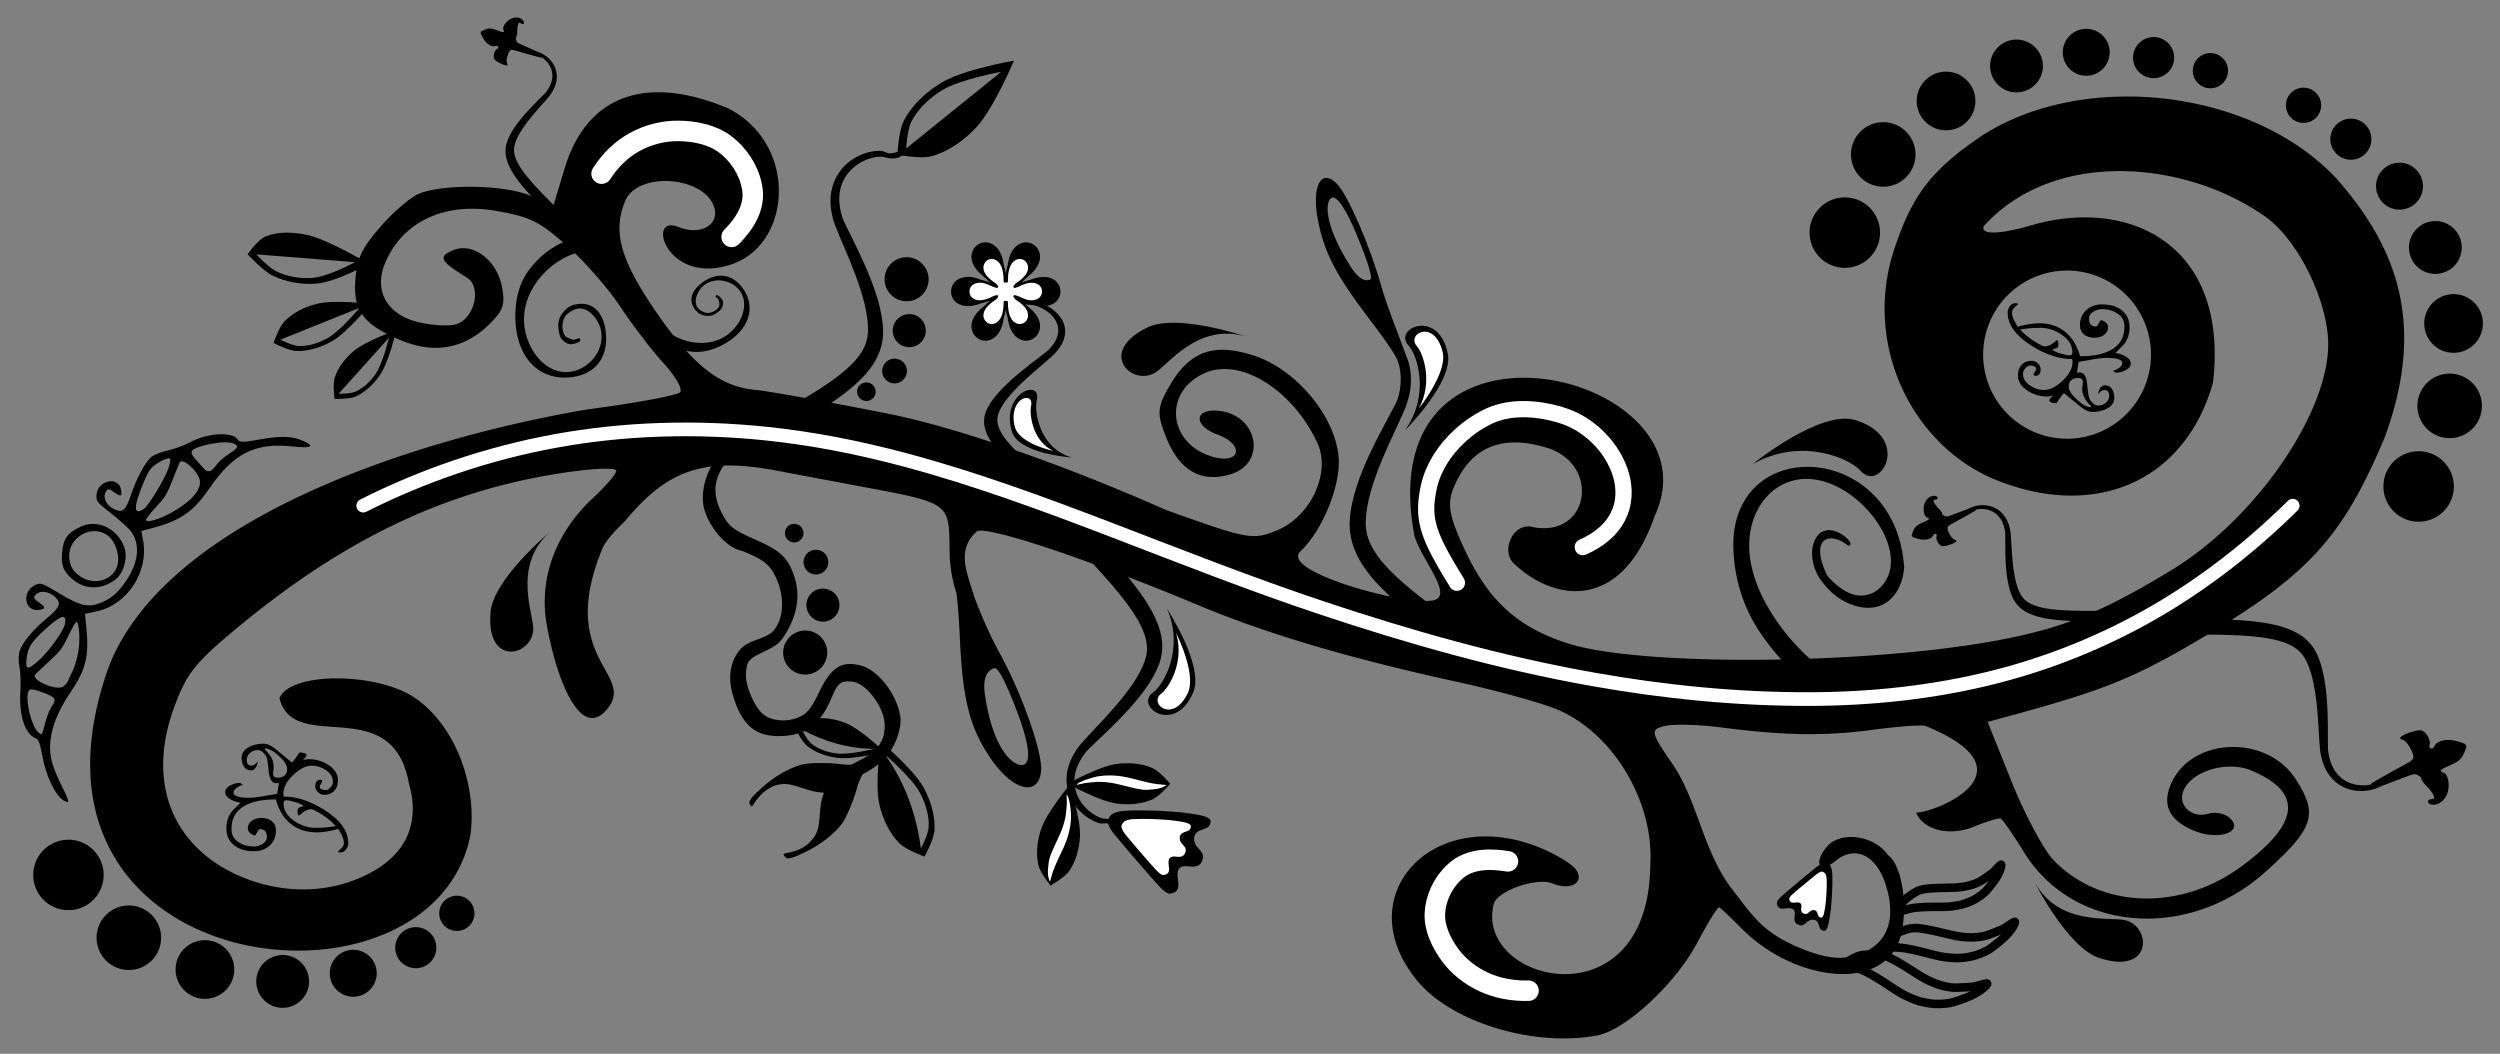 <?xml version="1.0" encoding="UTF-8" standalone="no"?>
<!-- Created with Inkscape (https://www.inkscape.org/) -->
<!-- ClipArt by Arvin61r58 (https://openclipart.org/user-detail/Arvin61r58) -->
<svg
   xmlns:dc="http://purl.org/dc/elements/1.1/"
   xmlns:cc="http://creativecommons.org/ns#"
   xmlns:rdf="http://www.w3.org/1999/02/22-rdf-syntax-ns#"
   xmlns:svg="http://www.w3.org/2000/svg"
   xmlns="http://www.w3.org/2000/svg"
   id="svg8"
   version="1.1"
   viewBox="0 0 193.5 81.563"
   height="308.271"
   width="731.34">
  <rect x="0" y="0" width="193.5" height="81.563" fill="#808080" stroke="none"/>
  <title
     id="title3453">Flourish 3</title>
  <defs
     id="defs2" />
  <g
     id="layer1"
     transform="translate(-10.509,-106.076)">
    <g
       transform="translate(2.823,0.436)"
       id="g3451">
      <title
         id="title4040">Flourish 3  --  by Arvin61r58</title>
      <path
         id="path1472"
         d="m 161.415,181.905 c -0.176,0.214 -0.611,0.521 -1.04,0.735 -0.297,0.148 -0.853,0.363 -1.332,0.516 -0.349,0.111 -0.414,0.125 -0.765,0.16 -0.656,0.065 -1.074,0.041 -1.74,-0.107 -0.354,-0.078 -0.57,-0.151 -1.003,-0.34 -0.581,-0.253 -0.845,-0.408 -1.895,-1.113 -0.472,-0.316 -1.127,-0.703 -1.531,-0.904 -0.322,-0.159 -0.74,-0.314 -1.168,-0.429 -0.445,-0.121 -0.46,-0.127 -0.429,-0.184 0.069,-0.124 0.595,-0.449 0.916,-0.566 0.302,-0.11 0.397,-0.125 0.984,-0.152 0.633,-0.03 0.83,-0.012 1.191,0.106 0.404,0.133 1.19,0.57 2.157,1.202 0.285,0.186 0.645,0.41 0.8,0.496 0.574,0.322 1.163,0.553 1.692,0.664 0.502,0.106 0.633,0.113 1.377,0.076 0.764,-0.037 0.866,-0.053 1.42,-0.216 0.472,-0.139 0.521,-0.131 0.367,0.056 z"
         style="opacity:1;fill:none;fill-opacity:1;stroke:#000000;stroke-width:0.661;stroke-linecap:round;stroke-linejoin:round;stroke-miterlimit:4;stroke-dasharray:none;stroke-opacity:1;paint-order:stroke markers fill" />
      <path
         style="fill:#000000;stroke:none;stroke-width:1"
         d="m 122.445,155.289 c -2.56,-1.73 -5.17,-3.567 -6.793,-5.118 -0.799,-0.764 -1.386,-1.473 -1.758,-2.162 -0.337,-0.624 -0.508,-1.243 -0.501,-1.928 0.008,-0.701 0.141,-1.49 0.376,-2.342 0.225,-0.818 0.534,-1.659 0.878,-2.49 0.337,-0.813 0.695,-1.588 1.027,-2.299 0.324,-0.696 0.619,-1.323 0.815,-1.818 0.004,-0.006 0.006,-0.012 0.008,-0.017 0.575,-1.559 0.481,-2.914 0.006,-3.992 -0.634,-1.767 -1.417,-3.637 -1.892,-5.283 -0.863,-3.105 -2.6,-7.12 -3.45,-7.977 -1.221,-1.23 -1.968,0.178 -1.474,2.776 0.477,2.511 1.392,4.281 3.95,7.646 1.17,1.54 1.827,2.461 2.169,3.142 0.342,0.68 0.455,2.106 -0.018,3.301 -0.224,0.452 -0.54,1.028 -0.906,1.713 -0.368,0.689 -0.772,1.461 -1.154,2.276 -0.391,0.833 -0.754,1.7 -1.033,2.565 -0.289,0.895 -0.49,1.787 -0.539,2.639 -0.054,0.951 0.148,1.844 0.576,2.713 0.455,0.925 1.156,1.798 2.008,2.651 1.165,1.167 2.796,2.441 4.526,3.69 z m -8.764,-27.992 -3.3e-4,-7.9e-4 c -0.213,0.09 -0.734,0.121 -1.452,-1.009 -1.755,-2.76 -2.008,-4.53 -1.642,-5.17 0.368,-0.643 1.157,0.386 2.156,2.809 0.833,2.021 1.191,3.206 1.011,3.331 -0.017,0.012 -0.042,0.027 -0.072,0.04 z"
         id="path1506" />
      <path
         style="fill:#000000;stroke:none;stroke-width:3.78"
         d="m 190.824,43.623 c -13.3,0.054 -22.824,7.617 -27.223,22.17 l -3.277,10.838 -7.008,-2.885 c -7.369,-3.032 -24.142,-3.395 -31.812,-0.689 -2.489,0.878 -7.654,5.189 -11.482,9.58 -5.661,6.492 -7.074,9.405 -7.555,15.584 -0.718,9.228 2.263,13.225 13.303,17.846 9.766,4.087 18.592,2.474 25.848,-4.729 4.055,-4.025 4.622,-5.689 3.674,-10.791 -1.456,-7.838 -8.434,-13.168 -14.166,-10.818 -4.62,1.894 -4.013,3.141 3.92,8.045 4.383,2.709 2.238,11.967 -3.152,13.613 -2.059,0.629 -7.043,0.351 -11.076,-0.617 -9.117,-2.188 -13.051,-9.196 -9.684,-17.242 5.076,-12.128 17.453,-17.92 32.557,-15.23 9.97,1.775 12.437,2.997 20.568,10.176 5.082,4.487 12.117,12.518 15.631,17.846 3.514,5.328 9.18,12.732 12.594,16.457 3.414,3.724 5.597,7.525 4.852,8.441 -0.746,0.916 -12.975,3.189 -27.18,5.051 -50.302,8.561 -122.655,31.997 -139.627,74.895 -33.33,92.373 94.467,106.219 105.531,49.389 1.984,-14.418 -4.394,-32.155 -16.434,-40.186 -10.911,-7.277 -36.057,-7.608 -39.344,0.244 4.241,16.778 32.948,-2.121 37.826,24.922 3.198,11.188 -0.291,21.121 -13.41,27.133 -14.692,6.731 -29.95,3.527 -40.035,-2.096 -16.996,-9.476 -22.617,-27.289 -15.021,-47.617 3.576,-9.57 5.963,-12.604 17.504,-22.242 32.737,-27.34 63.634,-41.74 99.645,-46.441 6.232,-0.813 11.566,-0.906 11.854,-0.205 0.287,0.701 -2.76,4.323 -6.771,8.049 -10.885,10.109 -15.842,23.496 -13.578,36.658 2.758,16.035 9.972,34.942 17.922,24.742 7.95,-10.2 -14.912,-14.396 -1.617,-46.602 1.325,-3.198 6.6,-8.021 6.6,-8.021 12.452,-15.127 23.206,-18.717 44.193,-14.766 7.972,1.501 21.021,3.953 28.996,5.445 22.772,4.263 21.367,4.867 21.656,19.303 0.066,3.325 0.816,7.453 1.953,10.996 0.462,3.509 0.75,7.566 1.018,13.357 0.835,18.06 2.945,26.201 9.121,35.158 6.391,9.27 13.794,11.086 14.598,3.582 0.56,-5.224 -5.541,-22.622 -12.119,-34.561 -2.773,-5.031 -5.371,-10.997 -7.498,-16.721 -1.629,-5.822 -5.404,-13.17 0.66,-18.598 1.099,-2.625 31.738,7.475 65.355,21.545 19.494,8.159 44.044,15.423 74.662,22.096 11.658,2.541 24.998,6.213 29.646,8.158 14.974,6.267 26.577,23.847 27.266,41.309 0.102,1.906 -0.025,3.545 -0.072,5.279 -1.228,45.578 -51.819,33.002 -45.631,9.986 1.623,-3.878 12.735,-7.58 17.174,-5.723 5.254,2.199 9.405,-0.308 6.766,-4.086 -1.059,-1.516 -5.537,-4.285 -9.953,-6.15 -31.691,-13.399 -57.139,14.046 -36.107,38.941 10.102,11.957 33.872,19.091 52.238,15.68 8.275,-1.537 22.775,-14.953 29.203,-26.994 0.024,-0.045 0.058,-0.092 0.082,-0.137 3.095,-5.847 5.966,-10.489 6.377,-10.316 0.411,0.172 3.278,2.882 6.375,6.021 15.269,15.54 41.476,19.156 46.523,2.773 2.238,-7.265 1.01,-20.593 -3.539,-23.996 -4.559,-6.29 -14.203,-6.802 -17.781,-2.625 -4.232,4.986 -2.286,8.128 2.523,4.215 5.41,-4.402 11.718,-2.014 14.598,7.195 2.968,9.491 0.678,16.617 -6.564,19.586 -4.308,1.766 -8.517,2.908 -18.582,-1.305 -10.556,-4.418 -13.259,-8.658 -19.697,-17.045 -8.529,-10.992 -10.064,-25.697 -17.316,-36.404 -6.592,-9.555 -6.759,-10.328 -2.441,-11.363 2.548,-0.611 9.88,-0.433 16.291,0.395 18.814,2.43 30.48,2.607 44.766,0.686 7.38,-0.993 14.196,-1.481 15.145,-1.084 32.532,13.304 2.947,25.319 -2.775,25.289 2.124,5.181 9.781,7.032 16.939,4.098 3.708,-1.52 7.206,-2.567 7.771,-2.33 0.565,0.237 3.624,4.645 6.795,9.799 14.351,23.322 47.845,26.073 70.484,5.789 14.233,-12.753 15.554,-16.793 8.861,-27.137 -8.549,-13.213 -30.678,-12.25 -36.469,1.586 -2.57,6.14 -0.376,10.488 6.811,13.496 7.127,2.983 14.695,0.36 10.508,-3.643 -1.426,-1.367 -4.29,-1.962 -6.367,-1.328 -4.799,1.465 -9.022,-2.461 -7.236,-6.727 2.407,-5.75 12.748,-8.84 19.762,-5.904 15.218,6.37 14.324,15.357 -2.777,27.98 -17.851,13.177 -41.052,12.465 -54.85,-1.682 -2.899,-2.973 -8.436,-13.295 -12.305,-22.938 l -7.031,-17.533 7.389,-2.016 c 25.942,-7.08 34.978,-10.69 52.799,-21.098 33.15,-19.359 43.21,-30.175 55.777,-59.982 11.623,-31.702 4.659,-54.258 -13.807,-75.291 C 657.27,42.907 608.016,36.972 577.861,56.084 562.739,66.232 556.936,73.825 551.635,90.4 c -8.436,26.811 5.017,55.501 28.867,65.98 29.768,12.602 56.434,1.018 64.541,-28.037 4.596,-40.359 -24.509,-53.99 -52.672,-45.973 -9.716,2.839 -15.39,2.972 -14.285,0.334 20.992,-23.122 60.254,-18.962 83.102,-2.094 8.591,6.672 16.491,22.345 17.412,34.539 1.52,20.128 -20.258,52.577 -45.643,68.008 -20.385,12.392 -31.837,17.019 -50.906,20.562 -15.471,2.875 -35.264,4.654 -54.799,5.346 -2.503,-2.294 -4.874,-4.778 -7,-7.426 -6.674,-8.313 -11.083,-18.004 -10.674,-26.787 0.59,-12.673 10.899,-22.144 24.109,-16.738 9.172,3.753 17.985,14.502 17.203,23.643 -0.516,6.03 -6.074,10.888 -12.354,8.029 -1.924,-0.876 -4.966,-3.304 -6.258,-5.145 -5.245,-10.93 0.855,-12.91 6.205,-8.576 1.883,-0.164 -0.572,-2.638 -2.244,-3.525 -2.669,-1.417 -4.12,-1.224 -5.889,-0.268 -3.905,3.469 -2.419,10.109 -0.215,13.328 2.201,3.139 4.796,5.642 8.059,7.127 9.63,4.384 15.882,-1.579 16.623,-10.242 -2.233,-35.697 -47.509,-39.263 -49.828,-8.943 -0.421,9.039 1.79,18.788 7.389,27.328 1.846,2.816 4.065,5.676 6.518,8.428 -26.234,0.506 -50.792,-1.015 -62.225,-4.676 -14.555,-4.661 -23.027,-12.244 -29.9,-26.766 -4.887,-10.324 -5.548,-13.923 -3.475,-18.877 3.825,-9.138 11.347,-16.358 27.137,-11.531 15.79,4.827 12.506,26.298 -3.938,23.199 -5.795,-1.651 -9.663,6.79 -5.654,10.621 11.577,11.065 31.379,14.355 41.158,-14.002 19.355,-41.763 -83.93,-66.813 -70.193,6.018 2.379,7.421 11.702,17.626 5.301,18.775 -8.545,1.534 -45.571,-8.776 -38.402,-14.533 6.422,-6.355 11.583,-19.218 10.939,-27.258 -0.958,-11.971 -12.385,-25.704 -24.729,-29.723 -11.699,-3.808 -18.694,-1.341 -24.551,8.662 -3.787,6.468 -3.901,8.343 -0.938,15.572 3.857,9.409 10.075,12.927 18.502,10.465 10.918,-3.19 8.233,-17.542 -3.479,-18.588 -7.128,-0.636 -7.219,4.377 -0.127,6.975 7.951,2.912 6.624,8.798 -1.457,6.461 -13.098,-3.787 -14.566,-18.981 -2.359,-24.436 10.43,-4.66 25.71,4.815 32.943,20.434 3.993,8.622 -1.942,21.451 -11.797,25.49 -7.12,2.918 -8.499,2.664 -32.654,-6.045 -27.458,-12.19 -59.541,-23.756 -80.963,-28.033 -17.585,-3.487 -35.061,-6.619 -38.836,-6.959 -10.388,-0.934 -18.522,-7.449 -29.494,-23.623 -9.933,-14.642 -12.103,-22.768 -8.426,-31.555 3.653,-8.728 23.191,-7.279 26.002,1.928 1.571,5.146 -4.22,8.286 -10.465,5.672 -9.682,-3.843 -3.374,17.511 15.766,10.834 17.519,-6.216 19.12,-35.289 -1.408,-45.541 -7.479,-3.13 -14.306,-4.66 -20.352,-4.637 z m 411.574,52.078 a 24.51,24.56 0 0 1 24.51,24.561 24.51,24.56 0 0 1 -24.51,24.559 24.51,24.56 0 0 1 -24.51,-24.559 24.51,24.56 0 0 1 24.51,-24.561 z M 289.141,211.842 v 0.002 c 1.098,-0.2 3.499,4.448 6.73,13.072 3.875,10.341 4.098,15.889 0.615,15.141 -3.468,-0.746 -8.14,-6.796 -10.158,-20.525 -0.826,-5.619 1.291,-7.174 2.406,-7.576 0.159,-0.062 0.304,-0.09 0.406,-0.113 z"
         id="path883"
         transform="matrix(0.265,0,0,0.265,8.041,101.22)" />
      <path
         id="path1483"
         d="m 66.038,138.622 2.999,0.03 c 1.67,-0.947 3.247,-1.926 4.383,-2.856 0.83,-0.679 1.518,-1.392 1.979,-2.176 0.433,-0.736 0.655,-1.516 0.638,-2.373 -0.015,-0.768 -0.172,-1.587 -0.412,-2.417 -0.232,-0.802 -0.542,-1.614 -0.88,-2.399 -0.33,-0.767 -0.682,-1.499 -1.003,-2.152 -0.319,-0.649 -0.596,-1.196 -0.791,-1.624 -0.457,-1.267 -0.359,-2.267 7.52e-4,-3.019 0.369,-0.772 1.032,-1.317 1.742,-1.614 0.359,-0.15 0.725,-0.234 1.064,-0.253 0.344,-0.021 0.6,0.124 0.906,0.132 0.171,0.004 0.35,0.008 0.514,-0.047 0.1,-0.034 0.219,-0.104 0.339,-0.178 0.563,0.089 1.636,0.225 2.251,0.059 1.305,-0.353 2.51,-1.207 3.455,-2.207 1.363,-1.442 2.941,-5.195 2.941,-5.195 0,0 -3.919,0.681 -5.604,1.7 -1.169,0.707 -2.262,1.707 -2.906,2.927 -0.348,0.658 -0.465,1.976 -0.498,2.44 -0.226,0.062 -0.453,0.117 -0.639,0.107 -0.263,-0.014 -0.366,-0.197 -0.763,-0.194 -0.392,0.002 -0.814,0.079 -1.23,0.231 -0.814,0.297 -1.63,0.894 -2.117,1.814 -0.485,0.918 -0.621,2.122 -0.136,3.576 0.001,0.004 0.004,0.012 0.006,0.019 0.167,0.463 0.422,1.054 0.702,1.709 0.286,0.67 0.596,1.399 0.883,2.161 0.294,0.779 0.554,1.562 0.737,2.317 0.19,0.786 0.287,1.505 0.27,2.134 -0.018,0.614 -0.2,1.152 -0.538,1.677 -0.374,0.58 -0.951,1.157 -1.729,1.762 -1.58,1.228 -4.096,2.615 -6.563,3.912 z m 11.784,-21.49 c 0,0 0.086,-1.495 0.434,-2.142 0.531,-0.988 1.424,-1.804 2.375,-2.382 1.372,-0.834 4.55,-1.413 4.55,-1.413 z"
         style="fill:#000000;stroke:none;stroke-width:0.317" />
      <g
         id="g1595"
         style="stroke:none;stroke-width:0.485"
         transform="matrix(2.061,0,0,2.061,-112.052,-157.913)">
        <path
           style="opacity:1;fill:#000000;fill-opacity:1;stroke:none;stroke-width:0.128;paint-order:stroke markers fill"
           d="m 128.701,136.612 a 1.323,1.323 0 0 1 -1.323,1.323 1.323,1.323 0 0 1 -1.323,-1.323 1.323,1.323 0 0 1 1.323,-1.323 1.323,1.323 0 0 1 1.323,1.323 z"
           id="path1541" />
        <path
           style="opacity:1;fill:#000000;fill-opacity:1;stroke:none;stroke-width:0.128;paint-order:stroke markers fill"
           d="m 141.769,130.531 a 0.661,0.661 0 0 1 -0.661,0.661 0.661,0.661 0 0 1 -0.661,-0.661 0.661,0.661 0 0 1 0.661,-0.661 0.661,0.661 0 0 1 0.661,0.661 z"
           id="circle1543" />
        <path
           id="path1555"
           style="opacity:1;fill:#000000;fill-opacity:1;stroke:none;stroke-width:0.128;paint-order:stroke markers fill"
           d="m 139.747,130.04 c 1e-5,0.205 -0.081,0.401 -0.226,0.546 -4e-5,4e-5 -8e-5,8e-5 -1.2e-4,1.2e-4 -0.145,0.145 -0.341,0.226 -0.546,0.226 -6e-5,0 -1.2e-4,0 -1.8e-4,0 -0.207,-5e-5 -0.402,-0.083 -0.546,-0.226 -0.143,-0.143 -0.226,-0.339 -0.226,-0.546 0,-5e-5 0,-1.1e-4 0,-1.7e-4 5e-5,-0.207 0.083,-0.402 0.226,-0.546 0.143,-0.143 0.339,-0.226 0.546,-0.226 6e-5,0 1.2e-4,0 1.8e-4,0 0.207,5e-5 0.402,0.083 0.546,0.226 0.143,0.143 0.226,0.339 0.226,0.546 0,0 0,0 0,0 0,0 0,0 0,0" />
        <path
           id="path1557"
           style="opacity:1;fill:#000000;fill-opacity:1;stroke:none;stroke-width:0.128;paint-order:stroke markers fill"
           d="m 137.326,129.84 c 0,0.234 -0.093,0.458 -0.258,0.624 -8e-5,8e-5 -1.6e-4,1.6e-4 -2.4e-4,2.4e-4 -0.165,0.165 -0.39,0.258 -0.623,0.258 -1.2e-4,0 -2.3e-4,0 -3.5e-4,0 -0.239,-1e-4 -0.461,-0.096 -0.623,-0.258 -0.162,-0.162 -0.258,-0.385 -0.258,-0.624 0,-1.2e-4 0,-2.4e-4 0,-3.6e-4 1e-4,-0.239 0.096,-0.461 0.258,-0.623 0.162,-0.162 0.385,-0.258 0.624,-0.258 1.2e-4,0 2.4e-4,0 3.6e-4,0 0.239,9e-5 0.461,0.096 0.623,0.258 0.162,0.162 0.258,0.385 0.258,0.624 0,0 0,0 0,0 0,0 0,0 0,0" />
        <path
           id="path1559"
           style="opacity:1;fill:#000000;fill-opacity:1;stroke:none;stroke-width:0.128;paint-order:stroke markers fill"
           d="m 134.818,130.354 c 0,0.263 -0.105,0.516 -0.291,0.702 -1.2e-4,1.2e-4 -2.4e-4,2.3e-4 -3.6e-4,3.6e-4 -0.186,0.186 -0.438,0.29 -0.701,0.29 -1.7e-4,-1e-5 -3.5e-4,-1e-5 -5.3e-4,-1e-5 -0.27,-1.4e-4 -0.52,-0.109 -0.701,-0.291 -0.182,-0.182 -0.29,-0.431 -0.29,-0.701 0,-1.7e-4 0,-3.5e-4 0,-5.3e-4 1.5e-4,-0.27 0.109,-0.52 0.291,-0.701 0.182,-0.182 0.431,-0.29 0.701,-0.29 1.8e-4,0 3.6e-4,0 5.4e-4,0 0.27,1.4e-4 0.52,0.109 0.701,0.291 0.182,0.182 0.29,0.431 0.29,0.701 0,0 0,0 0,0 0,0 0,0 0,0" />
        <path
           id="path1561"
           style="opacity:1;fill:#000000;fill-opacity:1;stroke:none;stroke-width:0.128;paint-order:stroke markers fill"
           d="m 132.282,131.669 c 0,0.292 -0.116,0.573 -0.323,0.78 -1.7e-4,1.6e-4 -3.3e-4,3.2e-4 -4.9e-4,4.9e-4 -0.207,0.206 -0.487,0.322 -0.779,0.322 -2.4e-4,0 -4.8e-4,0 -7.2e-4,0 -0.302,-1.9e-4 -0.578,-0.122 -0.779,-0.323 -0.201,-0.201 -0.323,-0.477 -0.323,-0.779 0,-2.4e-4 0,-4.8e-4 0,-7.1e-4 1.9e-4,-0.302 0.122,-0.578 0.323,-0.779 0.201,-0.201 0.477,-0.323 0.779,-0.323 2.3e-4,0 4.7e-4,0 7.1e-4,0 0.302,2.1e-4 0.578,0.122 0.779,0.323 0.201,0.201 0.323,0.477 0.323,0.779 0,0 0,0 0,0 0,0 0,0 0,0" />
        <path
           id="path1563"
           style="opacity:1;fill:#000000;fill-opacity:1;stroke:none;stroke-width:0.128;paint-order:stroke markers fill"
           d="m 130.034,133.675 c 10e-6,0.322 -0.128,0.63 -0.355,0.858 -2e-4,2e-4 -4e-4,4e-4 -6e-4,5.9e-4 -0.227,0.227 -0.536,0.355 -0.857,0.355 -3e-4,0 -6e-4,0 -8.9e-4,0 -0.333,-2.3e-4 -0.637,-0.135 -0.857,-0.355 -0.22,-0.22 -0.355,-0.524 -0.355,-0.857 0,-2.9e-4 0,-5.9e-4 0,-8.9e-4 2.4e-4,-0.333 0.135,-0.637 0.355,-0.857 0.22,-0.22 0.524,-0.355 0.857,-0.355 3e-4,0 5.9e-4,0 8.9e-4,0 0.333,2.4e-4 0.637,0.135 0.857,0.355 0.22,0.22 0.355,0.524 0.355,0.857 0,0 0,0 0,0 0,0 0,0 0,0" />
      </g>
      <path
         style="opacity:1;fill:#000000;fill-opacity:1;stroke:none;stroke-width:0.265;paint-order:stroke markers fill"
         d="m 193.084,141.249 a 2.726,2.726 0 0 0 -0.239,3.848 2.726,2.726 0 0 0 3.848,0.239 2.726,2.726 0 0 0 0.239,-3.848 2.726,2.726 0 0 0 -3.848,-0.24 z"
         id="path1597" />
      <path
         style="opacity:1;fill:#000000;fill-opacity:1;stroke:none;stroke-width:0.265;paint-order:stroke markers fill"
         d="m 185.076,112.767 a 1.363,1.363 0 0 0 -0.12,1.924 1.363,1.363 0 0 0 1.924,0.12 1.363,1.363 0 0 0 0.12,-1.924 1.363,1.363 0 0 0 -1.924,-0.12 z"
         id="path1599" />
      <path
         id="path1601"
         style="opacity:1;fill:#000000;fill-opacity:1;stroke:none;stroke-width:0.265;paint-order:stroke markers fill"
         d="m 188.591,115.221 c -0.316,0.279 -0.509,0.672 -0.535,1.093 0,1.3e-4 0,2.3e-4 -2e-5,3.5e-4 -0.026,0.421 0.116,0.835 0.395,1.151 8e-5,9e-5 1.5e-4,1.9e-4 2.3e-4,2.7e-4 0.282,0.32 0.677,0.509 1.093,0.534 0.417,0.026 0.831,-0.113 1.151,-0.395 9e-5,-6e-5 1.9e-4,-1.4e-4 2.7e-4,-2.3e-4 0.32,-0.282 0.509,-0.677 0.534,-1.093 0.026,-0.417 -0.113,-0.831 -0.395,-1.151 -8e-5,-1.1e-4 -1.6e-4,-1.9e-4 -2.4e-4,-2.9e-4 -0.282,-0.32 -0.677,-0.509 -1.093,-0.534 -0.417,-0.026 -0.831,0.113 -1.151,0.395 0,0 0,0 0,0 0,0 0,0 0,0" />
      <path
         id="path1603"
         style="opacity:1;fill:#000000;fill-opacity:1;stroke:none;stroke-width:0.265;paint-order:stroke markers fill"
         d="m 192.204,118.687 c -0.361,0.319 -0.581,0.768 -0.611,1.25 -2e-5,2.2e-4 -4e-5,4.5e-4 -6e-5,7e-4 -0.03,0.481 0.133,0.954 0.452,1.315 1.6e-4,1.9e-4 3.1e-4,3.5e-4 4.7e-4,5.4e-4 0.326,0.369 0.777,0.581 1.249,0.611 0.473,0.029 0.947,-0.126 1.315,-0.451 1.9e-4,-1.7e-4 3.7e-4,-3.3e-4 5.6e-4,-5e-4 0.369,-0.326 0.581,-0.777 0.611,-1.249 0.029,-0.473 -0.126,-0.947 -0.451,-1.315 -1.7e-4,-1.8e-4 -3.3e-4,-3.7e-4 -5e-4,-5.5e-4 -0.326,-0.369 -0.777,-0.581 -1.249,-0.611 -0.473,-0.029 -0.947,0.126 -1.315,0.451 0,0 0,0 0,0 0,0 0,0 0,0" />
      <path
         id="path1605"
         style="opacity:1;fill:#000000;fill-opacity:1;stroke:none;stroke-width:0.265;paint-order:stroke markers fill"
         d="m 194.829,123.262 c -0.407,0.359 -0.654,0.865 -0.688,1.406 -2e-5,3.5e-4 -2e-5,6.8e-4 -6e-5,10e-4 -0.033,0.541 0.149,1.073 0.508,1.479 2.5e-4,2.4e-4 5e-4,5.3e-4 7.4e-4,8e-4 0.369,0.417 0.877,0.654 1.406,0.687 0.528,0.033 1.062,-0.139 1.48,-0.508 2.6e-4,-2.3e-4 5.3e-4,-4.8e-4 8.2e-4,-7.2e-4 0.417,-0.369 0.654,-0.877 0.687,-1.406 0.033,-0.528 -0.139,-1.062 -0.508,-1.48 -2.5e-4,-2.8e-4 -4.9e-4,-5.5e-4 -7.4e-4,-8.4e-4 -0.369,-0.417 -0.877,-0.654 -1.406,-0.687 -0.528,-0.033 -1.062,0.139 -1.48,0.508 0,0 0,0 0,0 0,0 0,0 0,0" />
      <path
         id="path1607"
         style="opacity:1;fill:#000000;fill-opacity:1;stroke:none;stroke-width:0.265;paint-order:stroke markers fill"
         d="m 196.088,128.974 c -0.452,0.399 -0.726,0.961 -0.764,1.562 -2e-5,4.7e-4 -4e-5,9.5e-4 -8e-5,0.001 -0.037,0.601 0.166,1.192 0.564,1.643 3.3e-4,3.7e-4 6.6e-4,7.4e-4 9.9e-4,0.001 0.412,0.466 0.977,0.727 1.562,0.763 0.584,0.036 1.178,-0.153 1.644,-0.564 3.7e-4,-3.3e-4 7.4e-4,-6.6e-4 0.001,-9.7e-4 0.466,-0.412 0.727,-0.977 0.763,-1.562 0.036,-0.584 -0.153,-1.178 -0.564,-1.644 -3e-4,-3.5e-4 -6.3e-4,-7.3e-4 -9.6e-4,-0.001 -0.412,-0.466 -0.977,-0.727 -1.562,-0.763 -0.584,-0.036 -1.178,0.153 -1.644,0.564 0,0 0,0 0,0 0,0 0,0 0,0" />
      <path
         id="path1609"
         style="opacity:1;fill:#000000;fill-opacity:1;stroke:none;stroke-width:0.265;paint-order:stroke markers fill"
         d="m 195.635,135.182 c -0.497,0.439 -0.799,1.057 -0.84,1.718 -4e-5,6e-4 -8e-5,0.001 -1e-4,0.002 -0.041,0.661 0.183,1.311 0.621,1.807 4.1e-4,4.7e-4 8.2e-4,9.2e-4 0.001,0.001 0.455,0.515 1.078,0.799 1.718,0.839 0.64,0.04 1.293,-0.166 1.808,-0.621 4.6e-4,-4e-4 9.1e-4,-8.1e-4 10e-4,-0.001 0.515,-0.455 0.799,-1.078 0.839,-1.718 0.04,-0.64 -0.166,-1.293 -0.621,-1.808 -4.1e-4,-4.7e-4 -8e-4,-9.1e-4 -0.001,-0.001 -0.455,-0.515 -1.078,-0.799 -1.718,-0.839 -0.64,-0.04 -1.293,0.166 -1.808,0.621 0,0 0,0 0,0 0,0 0,0 0,0" />
      <path
         style="opacity:1;fill:none;fill-opacity:1;stroke:#000000;stroke-width:0.661;stroke-linecap:round;stroke-linejoin:round;stroke-miterlimit:4;stroke-dasharray:none;stroke-opacity:1;paint-order:stroke markers fill"
         d="m 163.613,177.134 c -0.093,0.243 -0.389,0.648 -0.708,0.968 -0.221,0.221 -0.654,0.581 -1.037,0.861 -0.279,0.205 -0.333,0.236 -0.637,0.373 -0.568,0.256 -0.95,0.361 -1.593,0.431 -0.341,0.038 -0.557,0.038 -1.003,9.4e-4 -0.598,-0.05 -0.882,-0.108 -2.038,-0.416 -0.52,-0.139 -1.224,-0.284 -1.648,-0.34 -0.337,-0.044 -0.759,-0.055 -1.178,-0.029 -0.436,0.027 -0.451,0.026 -0.441,-0.034 0.024,-0.131 0.396,-0.579 0.649,-0.78 0.237,-0.189 0.318,-0.231 0.836,-0.433 0.559,-0.218 0.74,-0.262 1.1,-0.266 0.403,-0.005 1.24,0.147 2.3,0.416 0.312,0.079 0.703,0.169 0.868,0.199 0.613,0.113 1.211,0.14 1.719,0.079 0.482,-0.058 0.602,-0.091 1.257,-0.349 0.673,-0.264 0.76,-0.309 1.207,-0.621 0.381,-0.266 0.427,-0.274 0.346,-0.061 z"
         id="path2050" />
      <path
         style="opacity:1;fill:none;fill-opacity:1;stroke:#000000;stroke-width:0.661;stroke-linecap:round;stroke-linejoin:round;stroke-miterlimit:4;stroke-dasharray:none;stroke-opacity:1;paint-order:stroke markers fill"
         d="m 162.577,172.68 c -0.028,0.209 -0.188,0.585 -0.383,0.9 -0.135,0.217 -0.415,0.586 -0.67,0.883 -0.186,0.216 -0.223,0.252 -0.442,0.42 -0.409,0.315 -0.698,0.474 -1.203,0.658 -0.268,0.098 -0.443,0.142 -0.81,0.203 -0.492,0.082 -0.733,0.094 -1.728,0.086 -0.447,-0.004 -1.045,0.025 -1.398,0.067 -0.281,0.033 -0.624,0.11 -0.957,0.215 -0.347,0.109 -0.36,0.111 -0.363,0.062 -0.006,-0.107 0.207,-0.533 0.372,-0.74 0.155,-0.195 0.212,-0.245 0.591,-0.507 0.409,-0.283 0.547,-0.354 0.837,-0.43 0.325,-0.084 1.031,-0.135 1.939,-0.139 0.268,-10e-4 0.601,-0.01 0.74,-0.019 0.517,-0.036 1.006,-0.135 1.405,-0.285 0.378,-0.143 0.468,-0.193 0.948,-0.526 0.492,-0.342 0.554,-0.395 0.854,-0.729 0.256,-0.285 0.292,-0.301 0.268,-0.118 z"
         id="path2052" />
      <path
         id="path1481"
         d="m 90.613,147.513 2.743,0.893 c 1.22,1.349 2.346,2.698 3.085,3.868 0.54,0.855 0.94,1.696 1.11,2.53 0.16,0.783 0.114,1.54 -0.175,2.293 -0.259,0.674 -0.663,1.35 -1.146,2.01 -0.467,0.637 -1.009,1.26 -1.567,1.85 -0.545,0.577 -1.099,1.116 -1.6,1.594 -0.498,0.476 -0.925,0.874 -1.238,1.193 -0.82,0.979 -1.049,1.894 -0.961,2.668 0.091,0.796 0.521,1.481 1.073,1.96 0.28,0.243 0.586,0.429 0.889,0.55 0.307,0.123 0.587,0.074 0.868,0.162 0.158,0.049 0.322,0.101 0.453,0.199 0.092,0.07 0.193,0.186 0.289,0.305 a 5.459,5.459 18.04 0 0 -0.221,0.244 c -0.253,-0.171 -0.537,-0.377 -0.782,-0.445 -0.244,-0.068 -0.396,0.062 -0.758,-0.063 -0.357,-0.121 -0.717,-0.32 -1.047,-0.581 -0.648,-0.512 -1.201,-1.29 -1.351,-2.252 -0.15,-0.961 0.111,-2.066 1.015,-3.202 0.003,-0.004 0.007,-0.009 0.012,-0.013 0.3,-0.358 0.72,-0.802 1.184,-1.296 0.475,-0.504 0.989,-1.054 1.494,-1.639 0.516,-0.598 1.003,-1.211 1.41,-1.822 0.424,-0.637 0.742,-1.242 0.926,-1.803 0.179,-0.548 0.185,-1.08 0.044,-1.648 -0.156,-0.627 -0.498,-1.314 -1.015,-2.087 -1.048,-1.57 -2.9,-3.568 -4.736,-5.47 z"
         style="fill:#000000;stroke-width:0.317" />
      <g
         id="g2855"
         transform="matrix(-0.051,0.102,-0.102,-0.051,205.478,118.404)"
         style="stroke-width:2.32">
        <path
           d="m 832.031,679.082 c -0.826,-0.457 -2.461,-2.043 -3.634,-3.524 -3.016,-3.807 -10.928,-19.704 -15.493,-31.128 -0.844,-2.113 -1.813,-4.417 -2.154,-5.121 -0.341,-0.704 -1.79,-4.881 -3.221,-9.283 -3.312,-10.185 -2.924,-13.444 1.602,-13.444 1.502,0 2.621,0.605 4.248,2.295 4.05,4.209 6.538,4.717 10.296,2.105 0.923,-0.641 2.048,-2.11 2.5,-3.264 2.027,-5.174 2.711,-6.188 4.622,-6.854 4.833,-1.683 7.924,0.117 9.779,5.695 2.061,6.199 5.507,7.01 11.518,2.71 4.535,-3.244 7.043,-3.507 9.552,-1.001 2.909,2.906 2.487,4.945 -4.554,21.999 -7.374,17.86 -8.655,20.903 -10.373,24.647 -0.97,2.113 -2.314,5.231 -2.988,6.93 -0.674,1.699 -2.185,4.22 -3.358,5.602 -1.778,2.094 -2.524,2.508 -4.486,2.49 -1.294,-0.013 -3.029,-0.397 -3.855,-0.854 z"
           id="path3129"
           style="fill:#000000;stroke:none;stroke-width:4.64;stroke-miterlimit:4;stroke-dasharray:none" />
        <path
           style="fill:#ffffff;stroke:none;stroke-width:4.64;stroke-miterlimit:4;stroke-dasharray:none"
           id="path2851"
           d="m 832.782,669.45 c -0.557,-0.309 -1.661,-1.379 -2.453,-2.379 -2.036,-2.569 -7.376,-13.3 -10.458,-21.011 -0.57,-1.426 -1.224,-2.982 -1.454,-3.457 -0.23,-0.475 -1.208,-3.295 -2.174,-6.266 -2.235,-6.875 -1.973,-9.074 1.081,-9.074 1.014,0 1.769,0.408 2.867,1.549 2.734,2.841 4.413,3.184 6.949,1.421 0.623,-0.433 1.382,-1.424 1.687,-2.203 1.368,-3.493 1.83,-4.177 3.12,-4.626 3.262,-1.136 5.349,0.079 6.601,3.844 1.391,4.184 3.717,4.731 7.775,1.829 3.061,-2.189 4.754,-2.367 6.447,-0.676 1.964,1.962 1.679,3.338 -3.074,14.849 -4.977,12.056 -5.842,14.11 -7.002,16.636 -0.654,1.426 -1.562,3.531 -2.017,4.678 -0.455,1.147 -1.475,2.848 -2.267,3.781 -1.2,1.414 -1.704,1.693 -3.028,1.68 -0.874,-0.008 -2.045,-0.268 -2.602,-0.577 z" />
      </g>
      <g
         id="g2957">
        <path
           style="opacity:1;fill:#000000;fill-opacity:1;stroke:none;stroke-width:0.191;stroke-linecap:round;stroke-linejoin:round;stroke-miterlimit:4;stroke-dasharray:none;stroke-opacity:1;paint-order:stroke markers fill"
           d="m 94.084,167.829 c 0.93,0.128 1.941,0.064 2.799,-0.315 0.562,-0.248 1.38,-1.213 1.38,-1.213 0,0 -0.819,-0.965 -1.38,-1.213 -0.858,-0.379 -1.869,-0.443 -2.799,-0.315 -1.341,0.185 -3.758,1.527 -3.758,1.527 0,0 2.417,1.343 3.758,1.527 z"
           id="path2904" />
        <path
           style="opacity:1;fill:#ffffff;fill-opacity:1;stroke:none;stroke-width:0.107;stroke-linecap:round;stroke-linejoin:round;stroke-miterlimit:4;stroke-dasharray:none;stroke-opacity:1;paint-order:stroke markers fill"
           d="m 91.061,166.326 c 0.083,-0.081 0.315,-0.204 0.554,-0.296 0.165,-0.063 0.482,-0.161 0.758,-0.234 0.202,-0.053 0.24,-0.061 0.451,-0.088 0.395,-0.051 0.655,-0.061 1.081,-0.04 0.226,0.01 0.368,0.026 0.655,0.071 0.386,0.061 0.566,0.102 1.293,0.296 0.326,0.087 0.773,0.19 1.045,0.241 0.216,0.04 0.491,0.075 0.767,0.095 0.287,0.021 0.297,0.023 0.285,0.045 -0.027,0.045 -0.313,0.179 -0.497,0.233 -0.173,0.051 -0.23,0.06 -0.587,0.095 -0.385,0.038 -0.508,0.041 -0.743,0.016 -0.264,-0.028 -0.796,-0.142 -1.463,-0.315 -0.197,-0.051 -0.443,-0.111 -0.548,-0.134 -0.39,-0.085 -0.778,-0.137 -1.116,-0.152 -0.32,-0.014 -0.402,-0.011 -0.854,0.035 -0.465,0.046 -0.526,0.056 -0.847,0.136 -0.274,0.068 -0.305,0.068 -0.232,-0.003 z"
           id="path2906" />
      </g>
      <g
         id="g2961"
         transform="rotate(10.749,88.912,165.695)">
        <path
           id="path2945"
           d="m 89.049,169.842 c -0.128,0.93 -0.064,1.941 0.315,2.799 0.248,0.562 1.213,1.38 1.213,1.38 0,0 0.965,-0.819 1.213,-1.38 0.379,-0.858 0.443,-1.869 0.315,-2.799 -0.185,-1.341 -1.527,-3.758 -1.527,-3.758 0,0 -1.343,2.417 -1.527,3.758 z"
           style="opacity:1;fill:#000000;fill-opacity:1;stroke:none;stroke-width:0.191;stroke-linecap:round;stroke-linejoin:round;stroke-miterlimit:4;stroke-dasharray:none;stroke-opacity:1;paint-order:stroke markers fill" />
        <path
           id="path2947"
           d="m 90.551,166.911 c 0.081,0.082 0.204,0.311 0.296,0.546 0.063,0.163 0.161,0.476 0.234,0.748 0.053,0.199 0.061,0.237 0.088,0.445 0.051,0.39 0.061,0.646 0.04,1.066 -0.01,0.223 -0.026,0.363 -0.071,0.647 -0.061,0.381 -0.102,0.558 -0.296,1.275 -0.087,0.322 -0.19,0.763 -0.241,1.031 -0.04,0.213 -0.075,0.484 -0.095,0.756 -0.021,0.283 -0.023,0.293 -0.045,0.281 -0.045,-0.027 -0.179,-0.309 -0.233,-0.491 -0.051,-0.17 -0.06,-0.226 -0.095,-0.579 -0.038,-0.38 -0.041,-0.501 -0.016,-0.733 0.027,-0.26 0.142,-0.786 0.315,-1.444 0.051,-0.194 0.111,-0.437 0.134,-0.541 0.085,-0.385 0.137,-0.768 0.152,-1.101 0.014,-0.316 0.011,-0.396 -0.035,-0.843 -0.046,-0.458 -0.056,-0.518 -0.136,-0.836 -0.068,-0.27 -0.068,-0.301 0.003,-0.229 z"
           style="opacity:1;fill:#ffffff;fill-opacity:1;stroke:none;stroke-width:0.107;stroke-linecap:round;stroke-linejoin:round;stroke-miterlimit:4;stroke-dasharray:none;stroke-opacity:1;paint-order:stroke markers fill" />
      </g>
      <path
         style="fill:none;stroke:#ffffff;stroke-width:1.587;stroke-linecap:round;stroke-linejoin:round;stroke-miterlimit:4;stroke-dasharray:none;stroke-opacity:1"
         d="m 54.249,119.082 c 0.667,-1.039 1.515,-1.868 2.541,-2.439 1.025,-0.57 2.235,-0.886 3.408,-0.871 1.24,0.015 2.582,0.275 3.58,1.011 1.03,0.759 1.836,1.959 2.091,3.22 0.41,1.728 -0.76,3.168 -1.556,3.973"
         id="path871" />
      <path
         id="path893"
         d="m 125.993,182.32 c -1.235,0.028 -2.397,-0.187 -3.445,-0.665 -1.046,-0.478 -1.987,-1.224 -2.632,-2.109 -0.682,-0.936 -1.22,-2.072 -1.171,-3.191 0.051,-1.156 0.593,-2.367 1.494,-3.196 1.201,-1.183 3.049,-1.036 4.162,-0.849"
         style="fill:none;stroke:#ffffff;stroke-width:1.587;stroke-linecap:round;stroke-linejoin:round;stroke-miterlimit:4;stroke-dasharray:none;stroke-opacity:1" />
      <path
         id="path1484"
         d="m 38.352,131.205 c 0,0 -2.353,0.811 -3.283,1.598 -0.645,0.546 -1.21,1.261 -1.472,2.063 -0.172,0.525 -0.018,1.653 -0.018,1.653 0,0 1.138,0.032 1.642,-0.195 0.769,-0.347 1.421,-0.985 1.894,-1.684 0.683,-1.009 1.238,-3.435 1.238,-3.435 z m -0.562,0.576 c 0,0 -0.466,1.966 -1.025,2.787 -0.387,0.569 -0.918,1.091 -1.542,1.377 -0.408,0.187 -1.326,0.17 -1.326,0.17 z"
         style="opacity:1;fill:#000000;fill-opacity:1;stroke:none;stroke-width:0.191;stroke-linecap:round;stroke-linejoin:round;stroke-miterlimit:4;stroke-dasharray:none;stroke-opacity:1;paint-order:stroke markers fill" />
      <path
         style="opacity:1;fill:#000000;fill-opacity:1;stroke:none;stroke-width:0.191;stroke-linecap:round;stroke-linejoin:round;stroke-miterlimit:4;stroke-dasharray:none;stroke-opacity:1;paint-order:stroke markers fill"
         d="m 36.372,129.165 c 0,0 -2.799,-0.35 -4.138,-0.015 -0.929,0.233 -1.861,0.678 -2.529,1.363 -0.437,0.448 -0.844,1.673 -0.844,1.673 0,0 1.142,0.601 1.768,0.622 0.956,0.032 1.937,-0.292 2.768,-0.767 1.199,-0.685 2.976,-2.876 2.976,-2.876 z m -0.86,0.304 c 0,0 -1.456,1.767 -2.435,2.323 -0.679,0.386 -1.479,0.651 -2.256,0.63 -0.509,-0.013 -1.434,-0.49 -1.434,-0.49 z"
         id="path1498" />
      <path
         id="path1500"
         d="m 36.229,126.061 c 0,0 -3.14,-1.885 -4.763,-2.239 -1.126,-0.245 -2.306,-0.26 -3.239,0.128 -0.611,0.254 -1.374,1.37 -1.374,1.37 0,0 1.171,1.268 1.887,1.627 1.093,0.548 2.301,0.722 3.372,0.651 1.545,-0.103 4.117,-1.537 4.117,-1.537 z m -1.063,-0.13 c 0,0 -2.101,1.144 -3.361,1.224 -0.874,0.056 -1.859,-0.085 -2.75,-0.524 -0.583,-0.288 -1.535,-1.304 -1.535,-1.304 z"
         style="opacity:1;fill:#000000;fill-opacity:1;stroke:none;stroke-width:0.191;stroke-linecap:round;stroke-linejoin:round;stroke-miterlimit:4;stroke-dasharray:none;stroke-opacity:1;paint-order:stroke markers fill" />
      <g
         id="g2855-0"
         transform="matrix(-0.067,-0.035,0.035,-0.067,181.335,247.266)"
         style="stroke-width:3.484">
        <path
           d="m 832.031,679.082 c -0.826,-0.457 -2.461,-2.043 -3.634,-3.524 -3.016,-3.807 -10.928,-19.704 -15.493,-31.128 -0.844,-2.113 -1.813,-4.417 -2.154,-5.121 -0.341,-0.704 -1.79,-4.881 -3.221,-9.283 -3.312,-10.185 -2.924,-13.444 1.602,-13.444 1.502,0 2.621,0.605 4.248,2.295 4.05,4.209 6.538,4.717 10.296,2.105 0.923,-0.641 2.048,-2.11 2.5,-3.264 2.027,-5.174 2.711,-6.188 4.622,-6.854 4.833,-1.683 7.924,0.117 9.779,5.695 2.061,6.199 5.507,7.01 11.518,2.71 4.535,-3.244 7.043,-3.507 9.552,-1.001 2.909,2.906 2.487,4.945 -4.554,21.999 -7.374,17.86 -8.655,20.903 -10.373,24.647 -0.97,2.113 -2.314,5.231 -2.988,6.93 -0.674,1.699 -2.185,4.22 -3.358,5.602 -1.778,2.094 -2.524,2.508 -4.486,2.49 -1.294,-0.013 -3.029,-0.397 -3.855,-0.854 z"
           id="path3129-2"
           style="fill:#000000;stroke:none;stroke-width:6.968;stroke-miterlimit:4;stroke-dasharray:none" />
        <path
           style="fill:#ffffff;stroke:none;stroke-width:6.968;stroke-miterlimit:4;stroke-dasharray:none"
           id="path2851-2"
           d="m 832.782,669.45 c -0.557,-0.309 -1.661,-1.379 -2.453,-2.379 -2.036,-2.569 -7.376,-13.3 -10.458,-21.011 -0.57,-1.426 -1.224,-2.982 -1.454,-3.457 -0.23,-0.475 -1.208,-3.295 -2.174,-6.266 -2.235,-6.875 -1.973,-9.074 1.081,-9.074 1.014,0 1.769,0.408 2.867,1.549 2.734,2.841 4.413,3.184 6.949,1.421 0.623,-0.433 1.382,-1.424 1.687,-2.203 1.368,-3.493 1.83,-4.177 3.12,-4.626 3.262,-1.136 5.349,0.079 6.601,3.844 1.391,4.184 3.717,4.731 7.775,1.829 3.061,-2.189 4.754,-2.367 6.447,-0.676 1.964,1.962 1.679,3.338 -3.074,14.849 -4.977,12.056 -5.842,14.11 -7.002,16.636 -0.654,1.426 -1.562,3.531 -2.017,4.678 -0.455,1.147 -1.475,2.848 -2.267,3.781 -1.2,1.414 -1.704,1.693 -3.028,1.68 -0.874,-0.008 -2.045,-0.268 -2.602,-0.577 z" />
      </g>
      <path
         id="path2054"
         d="m 52.001,134.824 c 1.71,-0.24 2.789,-1.453 2.575,-3.464 -0.15,-1.409 -0.916,-2.43 -2.297,-2.166 -0.468,0.09 -0.75,0.283 -1.055,0.683 -0.305,0.4 -0.378,0.784 -0.288,1.352 0.059,0.37 0.092,0.556 0.355,0.788 0.262,0.231 0.474,0.327 0.856,0.222 0.239,-0.066 0.505,-0.151 0.453,-0.34 -0.056,-0.205 -0.406,0.102 -0.587,0.025 -0.344,-0.144 -0.695,-0.109 -0.786,-0.847 -0.048,-0.3 0.054,-0.764 0.234,-0.998 0.179,-0.235 0.631,-0.495 0.907,-0.547 0.901,-0.172 1.765,0.919 1.869,1.9 0.159,1.487 -1.073,2.799 -2.39,2.984 -1.898,0.266 -3.446,-1.701 -3.594,-3.74 -0.102,-1.413 0.492,-2.755 1.424,-3.776 0.932,-1.021 2.2,-1.722 3.444,-1.854 l -1.445,-0.803 c -1.244,0.388 -2.407,1.376 -3.142,2.425 -0.774,1.105 -1.048,2.555 -0.943,4.009 0.211,2.909 2.042,4.478 4.41,4.146 z"
         style="color:#000000;font-style:normal;font-variant:normal;font-weight:normal;font-stretch:normal;font-size:medium;line-height:normal;font-family:sans-serif;font-variant-ligatures:normal;font-variant-position:normal;font-variant-caps:normal;font-variant-numeric:normal;font-variant-alternates:normal;font-feature-settings:normal;text-indent:0;text-align:start;text-decoration:none;text-decoration-line:none;text-decoration-style:solid;text-decoration-color:#000000;letter-spacing:normal;word-spacing:normal;text-transform:none;writing-mode:lr-tb;direction:ltr;text-orientation:mixed;dominant-baseline:auto;baseline-shift:baseline;text-anchor:start;white-space:normal;shape-padding:0;clip-rule:nonzero;display:inline;overflow:visible;visibility:visible;opacity:1;isolation:auto;mix-blend-mode:normal;color-interpolation:sRGB;color-interpolation-filters:linearRGB;solid-color:#000000;solid-opacity:1;vector-effect:none;fill:#000000;fill-opacity:1;fill-rule:evenodd;stroke:none;stroke-width:0.921;stroke-linecap:butt;stroke-linejoin:miter;stroke-miterlimit:4;stroke-dasharray:none;stroke-dashoffset:0;stroke-opacity:1;color-rendering:auto;image-rendering:auto;shape-rendering:auto;text-rendering:auto;enable-background:accumulate" />
      <path
         style="color:#000000;font-style:normal;font-variant:normal;font-weight:normal;font-stretch:normal;font-size:medium;line-height:normal;font-family:sans-serif;font-variant-ligatures:normal;font-variant-position:normal;font-variant-caps:normal;font-variant-numeric:normal;font-variant-alternates:normal;font-feature-settings:normal;text-indent:0;text-align:start;text-decoration:none;text-decoration-line:none;text-decoration-style:solid;text-decoration-color:#000000;letter-spacing:normal;word-spacing:normal;text-transform:none;writing-mode:lr-tb;direction:ltr;text-orientation:mixed;dominant-baseline:auto;baseline-shift:baseline;text-anchor:start;white-space:normal;shape-padding:0;clip-rule:nonzero;display:inline;overflow:visible;visibility:visible;opacity:1;isolation:auto;mix-blend-mode:normal;color-interpolation:sRGB;color-interpolation-filters:linearRGB;solid-color:#000000;solid-opacity:1;vector-effect:none;fill:#000000;fill-opacity:1;fill-rule:evenodd;stroke:none;stroke-width:0.921;stroke-linecap:butt;stroke-linejoin:miter;stroke-miterlimit:4;stroke-dasharray:none;stroke-dashoffset:0;stroke-opacity:1;color-rendering:auto;image-rendering:auto;shape-rendering:auto;text-rendering:auto;enable-background:accumulate"
         d="m 65.119,127.871 c -0.745,-0.976 -1.874,-1.222 -3.045,-0.387 -0.821,0.585 -1.186,1.416 -0.54,2.179 0.219,0.259 0.437,0.366 0.792,0.416 0.354,0.05 0.618,-0.039 0.938,-0.294 0.209,-0.166 0.312,-0.251 0.364,-0.495 0.052,-0.243 0.037,-0.408 -0.161,-0.608 -0.124,-0.125 -0.27,-0.26 -0.369,-0.162 -0.108,0.107 0.205,0.216 0.221,0.355 0.03,0.263 0.175,0.469 -0.25,0.783 -0.169,0.134 -0.492,0.233 -0.7,0.204 -0.208,-0.029 -0.527,-0.219 -0.656,-0.371 -0.421,-0.498 -0.046,-1.414 0.525,-1.822 0.866,-0.617 2.109,-0.312 2.683,0.44 0.827,1.083 0.149,2.729 -1.063,3.533 -0.84,0.557 -1.879,0.656 -2.837,0.436 -0.958,-0.221 -1.835,-0.762 -2.351,-1.487 l 0.007,1.176 c 0.675,0.636 1.693,1.011 2.6,1.1 0.955,0.094 1.949,-0.242 2.814,-0.815 1.729,-1.146 2.063,-2.828 1.03,-4.18 z"
         id="path1556" />
      <path
         style="fill:none;stroke:#ffffff;stroke-width:1.058;stroke-linecap:round;stroke-linejoin:round;stroke-opacity:1"
         d="m 35.799,144.778 c 4.67,-2.356 9.674,-4.05 14.819,-4.997 5.395,-0.993 10.931,-1.145 16.383,-0.578 3.62,0.376 7.2,1.088 10.715,2.027 5.509,1.472 10.862,3.455 16.18,5.497 5.314,2.041 10.612,4.131 16.013,5.936 6.89,2.302 13.904,4.284 21.063,5.556 5.518,0.98 11.118,1.54 16.724,1.53 4.818,-0.008 9.648,-0.516 14.326,-1.695 4.319,-1.089 8.487,-2.774 12.348,-4.997 3.937,-2.267 7.542,-5.09 10.773,-8.278"
         id="path1486" />
      <path
         style="fill:none;stroke:#ffffff;stroke-width:1.257;stroke-linecap:round;stroke-linejoin:round;stroke-miterlimit:4;stroke-dasharray:none;stroke-opacity:1"
         d="m 120.45,150.743 c -0.41,-0.668 -0.818,-1.338 -1.193,-2.026 -0.285,-0.522 -0.555,-1.055 -0.77,-1.611 -0.177,-0.458 -0.311,-0.935 -0.374,-1.423 -0.057,-0.444 -0.052,-0.894 -0.004,-1.339 0.039,-0.362 0.101,-0.722 0.182,-1.077 0.162,-0.712 0.456,-1.39 0.835,-2.013 0.437,-0.719 0.986,-1.368 1.609,-1.932 0.608,-0.55 1.288,-1.022 2.021,-1.388 0.215,-0.108 0.436,-0.204 0.664,-0.284 0.611,-0.214 1.258,-0.318 1.904,-0.34 0.739,-0.025 1.481,0.052 2.204,0.205 0.438,0.092 0.872,0.209 1.295,0.358 0.817,0.287 1.569,0.745 2.22,1.314 0.647,0.566 1.2,1.243 1.608,2 0.333,0.617 0.571,1.291 0.661,1.988 0.074,0.574 0.041,1.165 -0.115,1.723 -0.145,0.518 -0.4,1.004 -0.733,1.425 -0.389,0.492 -0.881,0.896 -1.416,1.221 -0.275,0.167 -0.562,0.314 -0.856,0.444"
         id="path1490" />
      <path
         style="fill:#000000;stroke-width:0.265"
         d="m 64.953,160.833 c 0.219,0.418 0.467,0.752 0.744,1.01 0.555,0.517 1.239,0.759 2.167,0.768 1.067,0.01 1.864,-0.191 2.513,-0.636 0.649,-0.445 1.167,-1.153 1.621,-2.212 0.248,-0.578 0.38,-0.903 0.615,-1.136 0.117,-0.116 0.271,-0.194 0.422,-0.225 0.151,-0.031 0.297,-0.028 0.464,-0.022 0.68,0.025 1.301,0.554 1.799,1.211 0.497,0.657 0.866,1.47 0.865,2.228 -8.89e-4,0.606 -0.146,1.133 -0.481,1.576 -0.336,0.444 -0.841,0.796 -1.537,1.136 -0.59,0.288 -0.984,0.559 -1.176,0.773 -0.096,0.107 -0.14,0.194 -0.155,0.257 -0.015,0.063 -0.011,0.107 0.023,0.176 0.041,0.083 0.108,0.133 0.295,0.153 0.187,0.021 0.469,-0.016 0.791,-0.12 0.643,-0.208 1.446,-0.674 2.127,-1.31 0.425,-0.397 0.811,-1.023 1.054,-1.674 0.243,-0.65 0.341,-1.326 0.254,-1.787 -0.161,-0.854 -0.594,-1.739 -1.15,-2.444 -0.557,-0.705 -1.239,-1.224 -1.844,-1.389 -0.792,-0.216 -1.345,-0.179 -1.842,0.124 -0.497,0.304 -0.964,0.92 -1.446,1.939 -0.261,0.551 -0.472,0.94 -0.693,1.236 -0.22,0.296 -0.46,0.497 -0.733,0.63 -0.831,0.405 -1.892,0.418 -2.648,-7.8e-4 -0.482,-0.267 -0.851,-0.847 -1.144,-1.496 -0.293,-0.649 -0.489,-1.359 -0.431,-1.944 0.019,-0.192 0.035,-0.35 0.076,-0.503 0.041,-0.153 0.117,-0.304 0.231,-0.426 0.229,-0.245 0.55,-0.39 1.135,-0.676 0.996,-0.486 1.176,-0.636 1.626,-1.367 0.964,-1.566 1.159,-3.107 0.609,-4.608 -0.47,-1.282 -1.054,-1.832 -2.773,-2.586 -0.969,-0.425 -1.528,-0.686 -1.94,-1.013 -0.412,-0.328 -0.641,-0.713 -0.919,-1.283 -0.392,-0.804 -0.512,-1.59 -0.317,-2.353 0.195,-0.763 0.689,-1.486 1.459,-2.223 0.232,-0.222 0.329,-0.406 0.347,-0.489 0.019,-0.084 0.024,-0.042 -0.005,-0.059 -0.03,-0.017 -0.16,-0.048 -0.359,-0.003 -0.199,0.045 -0.46,0.156 -0.746,0.353 -1.123,0.773 -1.935,2.714 -1.735,4.235 0.093,0.709 0.509,1.557 1.057,2.244 0.548,0.688 1.235,1.208 1.772,1.336 0.332,0.079 0.89,0.328 1.372,0.584 0.698,0.371 1.052,0.746 1.413,1.494 0.568,1.177 0.658,2.595 0.175,3.603 -0.145,0.302 -0.295,0.539 -0.543,0.725 -0.249,0.185 -0.562,0.312 -1.059,0.496 -0.848,0.313 -1.122,0.493 -1.447,0.925 -0.647,0.86 -0.826,2.004 -0.478,3.261 0.165,0.595 0.356,1.097 0.575,1.515 z"
         id="path877" />
      <path
         style="fill:#000000;stroke:none;stroke-width:0.265"
         d="m 75.007,164.643 c -0.039,-0.059 -0.194,-0.04 -0.469,0.05 -0.424,0.14 -1.085,0.182 -1.655,0.107 -1.133,-0.149 -2.589,-0.136 -3.182,0.03 -0.989,0.276 -2.102,0.928 -3.059,1.793 -0.601,0.542 -0.768,0.721 -0.915,0.978 -0.065,0.114 -0.046,0.248 0.018,0.31 0.028,0.076 0.078,0.138 0.133,0.133 0.031,-0.003 0.135,-0.139 0.231,-0.302 0.037,-0.062 0.079,-0.122 0.122,-0.183 0.014,-0.018 0.029,-0.033 0.043,-0.051 0.14,-0.173 0.296,-0.343 0.464,-0.51 0.373,-0.325 0.808,-0.561 1.209,-0.628 0.631,-0.106 0.833,-0.07 2.273,0.404 0.242,0.08 0.618,0.162 0.836,0.183 l 0.396,0.039 -0.119,0.375 c -0.066,0.207 -0.135,0.584 -0.154,0.838 -0.082,1.088 -0.134,1.484 -0.227,1.724 -0.345,0.889 -1.132,1.502 -2.162,1.684 -0.235,0.042 -0.438,0.096 -0.451,0.121 -0.026,0.05 0.02,0.123 0.086,0.178 0.017,0.092 0.149,0.178 0.29,0.16 0.3,-0.038 0.565,-0.136 1.259,-0.468 1.176,-0.561 2.225,-1.364 2.865,-2.191 0.336,-0.435 0.964,-1.923 1.18,-2.797 0.126,-0.51 0.487,-1.25 0.761,-1.564 0.19,-0.217 0.267,-0.353 0.228,-0.412 z m -4.151,6.106 c -8.49e-4,5.3e-4 -0.002,0.001 -0.003,0.002 5.07e-4,-6.6e-4 0.001,-0.002 0.002,-0.002 2.28e-4,1.6e-4 8.8e-4,3.6e-4 9.96e-4,5.4e-4 z"
         id="path1509" />
      <path
         style="opacity:1;fill:#000000;fill-opacity:1;stroke:none;stroke-width:0.191;stroke-linecap:round;stroke-linejoin:round;stroke-miterlimit:4;stroke-dasharray:none;stroke-opacity:1;paint-order:stroke markers fill"
         d="m 75.853,163.04 c 0,0 -0.471,3.285 -0.104,4.867 0.254,1.097 0.759,2.204 1.55,3.003 0.518,0.523 1.95,1.029 1.95,1.029 0,0 0.731,-1.33 0.769,-2.066 0.058,-1.124 -0.303,-2.285 -0.844,-3.273 -0.781,-1.425 -3.321,-3.561 -3.321,-3.561 z m 0.34,1.018 c 0,0 2.048,1.75 2.681,2.913 0.439,0.806 0.735,1.753 0.694,2.667 -0.026,0.598 -0.606,1.677 -0.606,1.677 -0.345,-2.64 -1.216,-5.078 -2.769,-7.257 z"
         id="path873" />
      <path
         id="path1558"
         d="m 76.144,163.841 c 0,0 -1.792,-1.727 -2.916,-2.198 -0.779,-0.327 -1.673,-0.505 -2.507,-0.374 -0.546,0.086 -1.481,0.736 -1.481,0.736 0,0 0.489,1.028 0.92,1.374 0.658,0.528 1.523,0.818 2.361,0.921 1.209,0.15 3.622,-0.459 3.622,-0.459 z m -0.768,-0.239 c 0,0 -1.963,0.479 -2.948,0.354 -0.683,-0.086 -1.389,-0.322 -1.927,-0.747 -0.352,-0.278 -0.755,-1.104 -0.755,-1.104 1.757,0.947 3.623,1.487 5.63,1.497 z"
         style="opacity:1;fill:#000000;fill-opacity:1;stroke:none;stroke-width:0.191;stroke-linecap:round;stroke-linejoin:round;stroke-miterlimit:4;stroke-dasharray:none;stroke-opacity:1;paint-order:stroke markers fill" />
      <path
         id="path1481-4"
         d="m 90.119,143.718 -2.404,-0.566 c -1.086,-0.894 -2.09,-1.79 -2.754,-2.57 -0.485,-0.57 -0.848,-1.133 -1.011,-1.693 -0.153,-0.527 -0.125,-1.038 0.113,-1.55 0.214,-0.458 0.554,-0.92 0.964,-1.372 0.396,-0.437 0.857,-0.864 1.333,-1.27 0.465,-0.397 0.938,-0.768 1.366,-1.098 0.426,-0.328 0.791,-0.603 1.058,-0.822 0.697,-0.672 0.881,-1.292 0.791,-1.814 -0.093,-0.536 -0.479,-0.993 -0.969,-1.309 -0.248,-0.16 -0.518,-0.282 -0.784,-0.36 -0.27,-0.079 -0.512,-0.042 -0.758,-0.098 -0.138,-0.031 -0.282,-0.063 -0.398,-0.129 -0.081,-0.046 -0.171,-0.123 -0.257,-0.202 a 4.756,3.686 6.5079995e-6 0 0 0.188,-0.168 c 0.223,0.112 0.474,0.247 0.689,0.29 0.214,0.042 0.344,-0.047 0.661,0.032 0.313,0.078 0.63,0.206 0.922,0.378 0.573,0.337 1.068,0.855 1.216,1.503 0.147,0.647 -0.061,1.396 -0.829,2.175 -0.003,0.003 -0.006,0.005 -0.01,0.009 -0.255,0.246 -0.613,0.551 -1.009,0.89 -0.405,0.347 -0.843,0.725 -1.273,1.126 -0.439,0.411 -0.853,0.831 -1.197,1.249 -0.358,0.435 -0.625,0.849 -0.776,1.23 -0.147,0.373 -0.143,0.731 -0.01,1.113 0.147,0.421 0.457,0.88 0.92,1.396 0.94,1.046 2.588,2.37 4.219,3.63 z"
         style="fill:#000000;stroke-width:0.317" />
      <path
         id="Selection-1"
         d="m 83.882,127.094 c -0.412,-0.314 -0.853,-0.762 -0.973,-1.285 -0.233,-1.013 0.801,-1.794 1.673,-1.217 0.764,0.506 0.85,1.634 0.85,2.464 0,0 0.2,0 0.2,0 0,-0.833 0.086,-1.951 0.85,-2.464 0.868,-0.581 1.905,0.206 1.673,1.217 -0.12,0.523 -0.561,0.971 -0.973,1.285 -0.237,0.181 -0.51,0.292 -0.65,0.561 0.295,-0.055 0.477,-0.186 0.75,-0.299 0.584,-0.242 1.243,-0.42 1.85,-0.141 0.677,0.312 0.845,1.187 0.339,1.732 -0.245,0.264 -0.636,0.375 -0.989,0.393 -0.741,0.039 -1.442,-0.493 -1.95,-0.588 0.14,0.268 0.413,0.38 0.65,0.561 0.412,0.314 0.853,0.762 0.973,1.285 0.233,1.013 -0.801,1.794 -1.673,1.217 -0.747,-0.494 -0.85,-1.599 -0.85,-2.414 0,0 -0.2,0 -0.2,0 0,0.818 -0.103,1.913 -0.85,2.414 -0.868,0.581 -1.905,-0.206 -1.673,-1.217 0.12,-0.523 0.561,-0.971 0.973,-1.285 0.237,-0.181 0.51,-0.292 0.65,-0.561 -0.295,0.055 -0.477,0.186 -0.75,0.299 -0.584,0.242 -1.243,0.42 -1.85,0.141 -0.677,-0.312 -0.845,-1.187 -0.339,-1.732 0.245,-0.264 0.636,-0.375 0.989,-0.393 0.741,-0.039 1.442,0.493 1.95,0.588 -0.14,-0.268 -0.413,-0.38 -0.65,-0.561 z"
         style="fill:#000000;stroke:none;stroke-width:0.265" />
      <path
         style="fill:#ffffff;stroke:#000000;stroke-width:0.198;stroke-linecap:round;stroke-linejoin:round"
         d="m 84.397,127.441 c -0.284,-0.216 -0.587,-0.524 -0.669,-0.883 -0.16,-0.696 0.551,-1.233 1.15,-0.836 0.526,0.348 0.584,1.123 0.584,1.694 0,0 0.137,0 0.137,0 0,-0.573 0.059,-1.341 0.585,-1.694 0.597,-0.4 1.31,0.142 1.15,0.836 -0.082,0.36 -0.386,0.667 -0.669,0.883 -0.163,0.124 -0.351,0.201 -0.447,0.385 0.203,-0.038 0.328,-0.128 0.516,-0.205 0.402,-0.166 0.855,-0.289 1.272,-0.097 0.465,0.214 0.581,0.816 0.233,1.191 -0.169,0.182 -0.438,0.258 -0.68,0.27 -0.51,0.027 -0.991,-0.339 -1.341,-0.404 0.096,0.184 0.284,0.261 0.447,0.385 0.284,0.216 0.587,0.524 0.669,0.883 0.16,0.696 -0.551,1.233 -1.15,0.836 -0.514,-0.34 -0.584,-1.099 -0.584,-1.659 0,0 -0.137,0 -0.137,0 0,0.562 -0.071,1.315 -0.585,1.659 -0.597,0.4 -1.31,-0.142 -1.15,-0.836 0.082,-0.36 0.386,-0.667 0.669,-0.883 0.163,-0.124 0.351,-0.201 0.447,-0.385 -0.203,0.038 -0.328,0.128 -0.516,0.205 -0.402,0.166 -0.855,0.289 -1.272,0.097 -0.465,-0.214 -0.581,-0.816 -0.233,-1.191 0.169,-0.182 0.438,-0.258 0.68,-0.27 0.51,-0.027 0.991,0.339 1.341,0.404 -0.096,-0.184 -0.284,-0.261 -0.447,-0.385 z"
         id="path1600" />
      <g
         id="g2279">
        <path
           style="opacity:1;fill:#000000;fill-opacity:1;stroke:none;stroke-width:0.265;paint-order:stroke markers fill"
           d="m 15.58,172.531 a 2.726,2.726 45 0 0 -3.426,-1.767 2.726,2.726 45 0 0 -1.767,3.426 2.726,2.726 45 0 0 3.426,1.767 2.726,2.726 45 0 0 1.767,-3.426 z"
           id="path1541-4" />
        <path
           style="opacity:1;fill:#000000;fill-opacity:1;stroke:none;stroke-width:0.265;paint-order:stroke markers fill"
           d="m 44.345,175.916 a 1.363,1.363 0 0 0 -1.713,-0.884 1.363,1.363 0 0 0 -0.884,1.713 1.363,1.363 0 0 0 1.713,0.884 1.363,1.363 0 0 0 0.884,-1.713 z"
           id="circle1543-5" />
        <path
           id="path1555-5"
           style="opacity:1;fill:#000000;fill-opacity:1;stroke:none;stroke-width:0.265;paint-order:stroke markers fill"
           d="m 41.384,178.505 c -0.128,-0.402 -0.411,-0.736 -0.786,-0.929 -1.03e-4,-5e-5 -2.07e-4,-10e-5 -3.1e-4,-1.6e-4 -0.375,-0.193 -0.811,-0.23 -1.213,-0.101 -1.17e-4,4e-5 -2.35e-4,8e-5 -3.53e-4,1.2e-4 -0.406,0.13 -0.738,0.415 -0.929,0.786 -0.191,0.371 -0.231,0.806 -0.101,1.213 3.2e-5,1e-4 6.9e-5,2.2e-4 1.07e-4,3.3e-4 0.13,0.406 0.415,0.738 0.786,0.929 0.371,0.191 0.806,0.231 1.213,0.101 1.18e-4,-4e-5 2.36e-4,-8e-5 3.54e-4,-1.2e-4 0.406,-0.13 0.738,-0.415 0.929,-0.786 0.191,-0.371 0.231,-0.806 0.101,-1.213 0,0 0,0 0,0 0,0 0,0 0,0" />
        <path
           id="path1557-9"
           style="opacity:1;fill:#000000;fill-opacity:1;stroke:none;stroke-width:0.265;paint-order:stroke markers fill"
           d="m 36.758,180.417 c -0.147,-0.459 -0.47,-0.841 -0.898,-1.062 -2.07e-4,-1e-4 -4.14e-4,-2.1e-4 -6.22e-4,-3.2e-4 -0.428,-0.221 -0.927,-0.262 -1.386,-0.116 -2.36e-4,8e-5 -4.52e-4,1.5e-4 -6.87e-4,2.2e-4 -0.468,0.15 -0.845,0.477 -1.062,0.898 -0.217,0.421 -0.266,0.917 -0.116,1.386 7.5e-5,2.3e-4 1.51e-4,4.7e-4 2.26e-4,7e-4 0.15,0.468 0.477,0.845 0.898,1.062 0.421,0.217 0.917,0.266 1.386,0.116 2.35e-4,-7e-5 4.71e-4,-1.5e-4 7.06e-4,-2.2e-4 0.468,-0.15 0.845,-0.477 1.062,-0.898 0.217,-0.421 0.266,-0.917 0.116,-1.386 0,0 0,0 0,0 0,0 0,0 0,0" />
        <path
           id="path1559-0"
           style="opacity:1;fill:#000000;fill-opacity:1;stroke:none;stroke-width:0.265;paint-order:stroke markers fill"
           d="m 31.513,180.98 c -0.165,-0.517 -0.528,-0.946 -1.01,-1.195 -3.11e-4,-1.6e-4 -6.16e-4,-3e-4 -9.33e-4,-4.8e-4 -0.482,-0.248 -1.042,-0.295 -1.559,-0.13 -3.28e-4,1.2e-4 -6.81e-4,2.4e-4 -10e-4,3.5e-4 -0.53,0.17 -0.952,0.54 -1.194,1.01 -0.243,0.471 -0.3,1.028 -0.13,1.559 1.06e-4,3.3e-4 2.19e-4,6.9e-4 3.32e-4,0.001 0.17,0.53 0.54,0.952 1.01,1.194 0.471,0.243 1.028,0.3 1.559,0.13 3.53e-4,-1.1e-4 7.07e-4,-2.3e-4 0.001,-3.4e-4 0.53,-0.17 0.952,-0.54 1.194,-1.01 0.243,-0.471 0.3,-1.028 0.13,-1.559 0,0 0,0 0,0 0,0 0,0 0,0" />
        <path
           id="path1561-5"
           style="opacity:1;fill:#000000;fill-opacity:1;stroke:none;stroke-width:0.265;paint-order:stroke markers fill"
           d="m 25.71,179.988 c -0.183,-0.574 -0.587,-1.052 -1.123,-1.328 -4.34e-4,-2.1e-4 -8.49e-4,-4.2e-4 -0.001,-6.6e-4 -0.535,-0.276 -1.158,-0.328 -1.731,-0.144 -4.71e-4,1.5e-4 -9.42e-4,3e-4 -0.001,4.5e-4 -0.592,0.19 -1.058,0.602 -1.327,1.123 -0.268,0.52 -0.334,1.139 -0.145,1.732 1.51e-4,4.8e-4 3.01e-4,9.5e-4 4.45e-4,0.001 0.19,0.592 0.602,1.058 1.123,1.327 0.52,0.268 1.139,0.334 1.732,0.145 4.51e-4,-1.4e-4 9.22e-4,-3e-4 0.001,-4.5e-4 0.592,-0.19 1.058,-0.602 1.327,-1.123 0.268,-0.52 0.334,-1.139 0.145,-1.732 0,0 0,0 0,0 0,0 0,0 0,0" />
        <path
           id="path1563-6"
           style="opacity:1;fill:#000000;fill-opacity:1;stroke:none;stroke-width:0.265;paint-order:stroke markers fill"
           d="m 20.039,177.46 c -0.202,-0.631 -0.646,-1.157 -1.235,-1.461 -5.18e-4,-2.7e-4 -0.001,-5.3e-4 -0.002,-7.8e-4 -0.589,-0.303 -1.274,-0.36 -1.904,-0.159 -5.89e-4,1.9e-4 -0.001,3.8e-4 -0.002,5.6e-4 -0.654,0.21 -1.165,0.665 -1.459,1.235 -0.294,0.57 -0.368,1.251 -0.159,1.905 1.82e-4,5.7e-4 3.7e-4,0.001 5.58e-4,0.002 0.21,0.654 0.665,1.165 1.235,1.459 0.57,0.294 1.25,0.368 1.905,0.159 5.89e-4,-1.9e-4 0.001,-3.7e-4 0.002,-5.6e-4 0.654,-0.21 1.165,-0.665 1.459,-1.235 0.294,-0.57 0.368,-1.251 0.159,-1.905 0,0 0,0 0,0 0,0 0,0 0,0" />
      </g>
      <g
         id="g2331">
        <path
           id="path1727-6"
           d="m 198.548,163.308 c -0.065,-0.109 -0.258,-0.17 -0.641,-0.286 -0.792,-0.24 -1.609,-0.071 -1.792,0.371 -0.053,0.129 -0.181,0.21 -0.283,0.179 -0.102,-0.031 -0.148,-0.148 -0.101,-0.261 0.137,-0.332 -0.237,-1.021 -0.617,-1.137 -0.315,-0.096 -1.56,0.331 -1.659,0.569 -0.022,0.052 0.09,0.134 0.248,0.182 0.331,0.1 0.884,1.127 0.764,1.417 -0.044,0.107 -0.252,0.274 -0.461,0.369 -0.073,0.033 -2.836,1.552 -2.806,1.608 l 0.193,0.356 c 0.05,0.091 3.012,-1.177 3.199,-1.12 0.307,0.093 0.531,0.235 0.498,0.314 -0.033,0.08 0.124,0.327 0.348,0.549 0.6,0.592 0.82,1.067 0.496,1.07 -0.373,0.003 -0.447,0.305 -0.101,0.411 0.465,0.141 1.011,-0.204 1.255,-0.792 0.258,-0.622 0.104,-1.549 -0.276,-1.664 -0.384,-0.117 -0.252,-0.253 0.59,-0.608 0.572,-0.241 0.825,-0.476 1.021,-0.949 0.129,-0.311 0.192,-0.469 0.126,-0.578 z"
           style="fill:#000000;stroke-width:0.189" />
        <path
           style="fill:#000000;stroke-width:0.317"
           d="m 176.877,154.765 2.207,-1.202 c 1.584,0.035 3.112,0.13 4.295,0.362 0.864,0.17 1.637,0.42 2.266,0.811 0.592,0.368 1.043,0.85 1.347,1.483 0.272,0.567 0.458,1.227 0.586,1.928 0.124,0.677 0.194,1.393 0.234,2.099 0.039,0.691 0.048,1.364 0.051,1.967 0.003,0.6 2e-5,1.109 0.014,1.498 0.129,1.105 0.571,1.798 1.114,2.206 0.558,0.419 1.249,0.556 1.883,0.494 0.321,-0.032 0.622,-0.115 0.88,-0.233 0.262,-0.121 0.398,-0.327 0.621,-0.453 0.125,-0.07 0.256,-0.144 0.398,-0.168 0.099,-0.017 0.233,-0.011 0.366,-5.5e-4 a 4.756,4.756 61.431 0 0 0.023,0.286 c -0.26,0.058 -0.56,0.114 -0.75,0.229 -0.189,0.114 -0.198,0.288 -0.493,0.442 -0.291,0.153 -0.631,0.262 -0.995,0.315 -0.712,0.103 -1.536,-0.012 -2.235,-0.493 -0.698,-0.48 -1.242,-1.306 -1.419,-2.559 -0.002,-0.005 -7.9e-4,-0.01 -10e-4,-0.015 -0.047,-0.404 -0.077,-0.936 -0.111,-1.525 -0.035,-0.602 -0.075,-1.257 -0.143,-1.927 -0.07,-0.685 -0.166,-1.36 -0.31,-1.983 -0.149,-0.649 -0.343,-1.213 -0.587,-1.665 -0.24,-0.442 -0.573,-0.763 -1.017,-1.014 -0.491,-0.276 -1.13,-0.471 -1.929,-0.607 -1.621,-0.276 -3.995,-0.299 -6.297,-0.276 z"
           id="path1481-3" />
      </g>
      <g
         id="g2358"
         transform="matrix(-0.676,0,0,-0.676,289.892,257.538)">
        <path
           style="fill:#000000;stroke-width:0.189"
           d="m 198.548,163.308 c -0.065,-0.109 -0.258,-0.17 -0.641,-0.286 -0.792,-0.24 -1.609,-0.071 -1.792,0.371 -0.053,0.129 -0.181,0.21 -0.283,0.179 -0.102,-0.031 -0.148,-0.148 -0.101,-0.261 0.137,-0.332 -0.237,-1.021 -0.617,-1.137 -0.315,-0.096 -1.56,0.331 -1.659,0.569 -0.022,0.052 0.09,0.134 0.248,0.182 0.331,0.1 0.884,1.127 0.764,1.417 -0.044,0.107 -0.252,0.274 -0.461,0.369 -0.073,0.033 -2.836,1.552 -2.806,1.608 l 0.193,0.356 c 0.05,0.091 3.012,-1.177 3.199,-1.12 0.307,0.093 0.531,0.235 0.498,0.314 -0.033,0.08 0.124,0.327 0.348,0.549 0.6,0.592 0.82,1.067 0.496,1.07 -0.373,0.003 -0.447,0.305 -0.101,0.411 0.465,0.141 1.011,-0.204 1.255,-0.792 0.258,-0.622 0.104,-1.549 -0.276,-1.664 -0.384,-0.117 -0.252,-0.253 0.59,-0.608 0.572,-0.241 0.825,-0.476 1.021,-0.949 0.129,-0.311 0.192,-0.469 0.126,-0.578 z"
           id="path2354" />
        <path
           id="path2356"
           d="m 176.877,154.765 2.207,-1.202 c 1.584,0.035 3.112,0.13 4.295,0.362 0.864,0.17 1.637,0.42 2.266,0.811 0.592,0.368 1.043,0.85 1.347,1.483 0.272,0.567 0.458,1.227 0.586,1.928 0.124,0.677 0.194,1.393 0.234,2.099 0.039,0.691 0.048,1.364 0.051,1.967 0.003,0.6 2e-5,1.109 0.014,1.498 0.129,1.105 0.571,1.798 1.114,2.206 0.558,0.419 1.249,0.556 1.883,0.494 0.321,-0.032 0.622,-0.115 0.88,-0.233 0.262,-0.121 0.398,-0.327 0.621,-0.453 0.125,-0.07 0.256,-0.144 0.398,-0.168 0.099,-0.017 0.233,-0.011 0.366,-5.5e-4 a 4.756,4.756 61.431 0 0 0.023,0.286 c -0.26,0.058 -0.56,0.114 -0.75,0.229 -0.189,0.114 -0.198,0.288 -0.493,0.442 -0.291,0.153 -0.631,0.262 -0.995,0.315 -0.712,0.103 -1.536,-0.012 -2.235,-0.493 -0.698,-0.48 -1.242,-1.306 -1.419,-2.559 -0.002,-0.005 -7.9e-4,-0.01 -10e-4,-0.015 -0.047,-0.404 -0.077,-0.936 -0.111,-1.525 -0.035,-0.602 -0.075,-1.257 -0.143,-1.927 -0.07,-0.685 -0.166,-1.36 -0.31,-1.983 -0.149,-0.649 -0.343,-1.213 -0.587,-1.665 -0.24,-0.442 -0.573,-0.763 -1.017,-1.014 -0.491,-0.276 -1.13,-0.471 -1.929,-0.607 -1.621,-0.276 -3.995,-0.299 -6.297,-0.276 z"
           style="fill:#000000;stroke-width:0.317" />
      </g>
      <g
         transform="matrix(-0.455,-0.453,0.453,-0.455,61.254,272.386)"
         id="g2331-5">
        <path
           id="path1727-6-4"
           d="m 198.548,163.308 c -0.065,-0.109 -0.258,-0.17 -0.641,-0.286 -0.792,-0.24 -1.609,-0.071 -1.792,0.371 -0.053,0.129 -0.181,0.21 -0.283,0.179 -0.102,-0.031 -0.148,-0.148 -0.101,-0.261 0.137,-0.332 -0.237,-1.021 -0.617,-1.137 -0.315,-0.096 -1.56,0.331 -1.659,0.569 -0.022,0.052 0.09,0.134 0.248,0.182 0.331,0.1 0.884,1.127 0.764,1.417 -0.044,0.107 -0.252,0.274 -0.461,0.369 -0.073,0.033 -2.836,1.552 -2.806,1.608 l 0.193,0.356 c 0.05,0.091 3.012,-1.177 3.199,-1.12 0.307,0.093 0.531,0.235 0.498,0.314 -0.033,0.08 0.124,0.327 0.348,0.549 0.6,0.592 0.82,1.067 0.496,1.07 -0.373,0.003 -0.447,0.305 -0.101,0.411 0.465,0.141 1.011,-0.204 1.255,-0.792 0.258,-0.622 0.104,-1.549 -0.276,-1.664 -0.384,-0.117 -0.252,-0.253 0.59,-0.608 0.572,-0.241 0.825,-0.476 1.021,-0.949 0.129,-0.311 0.192,-0.469 0.126,-0.578 z"
           style="fill:#000000;stroke-width:0.189" />
        <path
           style="fill:#000000;stroke-width:0.317"
           d="m 176.877,154.765 2.207,-1.202 c 1.584,0.035 3.112,0.13 4.295,0.362 0.864,0.17 1.637,0.42 2.266,0.811 0.592,0.368 1.043,0.85 1.347,1.483 0.272,0.567 0.458,1.227 0.586,1.928 0.124,0.677 0.194,1.393 0.234,2.099 0.039,0.691 0.048,1.364 0.051,1.967 0.003,0.6 2e-5,1.109 0.014,1.498 0.129,1.105 0.571,1.798 1.114,2.206 0.558,0.419 1.249,0.556 1.883,0.494 0.321,-0.032 0.622,-0.115 0.88,-0.233 0.262,-0.121 0.398,-0.327 0.621,-0.453 0.125,-0.07 0.256,-0.144 0.398,-0.168 0.099,-0.017 0.233,-0.011 0.366,-5.5e-4 a 4.756,4.756 61.431 0 0 0.023,0.286 c -0.26,0.058 -0.56,0.114 -0.75,0.229 -0.189,0.114 -0.198,0.288 -0.493,0.442 -0.291,0.153 -0.631,0.262 -0.995,0.315 -0.712,0.103 -1.536,-0.012 -2.235,-0.493 -0.698,-0.48 -1.242,-1.306 -1.419,-2.559 -0.002,-0.005 -7.9e-4,-0.01 -10e-4,-0.015 -0.047,-0.404 -0.077,-0.936 -0.111,-1.525 -0.035,-0.602 -0.075,-1.257 -0.143,-1.927 -0.07,-0.685 -0.166,-1.36 -0.31,-1.983 -0.149,-0.649 -0.343,-1.213 -0.587,-1.665 -0.24,-0.442 -0.573,-0.763 -1.017,-1.014 -0.491,-0.276 -1.13,-0.471 -1.929,-0.607 -1.621,-0.276 -3.995,-0.299 -6.297,-0.276 z"
           id="path1481-3-7" />
      </g>
      <path
         id="path1569"
         style="font-style:normal;font-variant:normal;font-weight:normal;font-stretch:normal;font-size:medium;line-height:1.25;font-family:'Gilde Sorts';-inkscape-font-specification:'Gilde Sorts';text-align:center;letter-spacing:1px;word-spacing:0px;text-anchor:middle;fill:#000000;fill-opacity:1;stroke:none;stroke-width:0.282"
         d="m 172.603,133.785 q 0,0.311 -0.433,0.527 -0.365,0.176 -0.703,0.176 -0.054,0 -0.135,-0.068 -0.068,-0.068 -0.095,-0.095 0.216,-0.027 0.46,-0.203 0.257,-0.189 0.257,-0.392 0,-0.189 -0.297,-0.284 -0.297,-0.108 -0.838,-0.108 -0.487,0 -1.095,0.108 -0.595,0.108 -1.149,0.203 l -0.135,0.838 0.203,-0.027 q 0.514,0 0.595,0.96 0.081,0.96 0.203,1.149 0.135,0.189 0.257,0.297 0.189,0.162 0.378,0.162 0.351,0 0.608,-0.216 0.257,-0.216 0.257,-0.581 0,-0.162 -0.095,-0.284 -0.095,-0.122 -0.27,-0.122 -0.135,0 -0.27,0.095 -0.054,0.041 -0.23,0.216 0.054,-0.284 0.149,-0.433 0.149,-0.243 0.365,-0.243 0.392,0 0.568,0.297 0.176,0.284 0.176,0.689 0,0.527 -0.608,0.838 -0.487,0.243 -1.081,0.243 -0.433,0 -0.973,-0.446 -0.608,-0.5 -1.216,-1 -0.068,0 -0.311,0.338 -0.149,0.216 -0.297,0.433 -0.162,0 -0.351,-0.054 -0.189,-0.054 -0.189,-0.176 0,-0.081 0.108,-0.189 0.108,-0.122 0.216,-0.203 -0.23,0.095 -0.527,0.095 -0.77,0 -1.446,-0.419 -0.784,-0.487 -0.784,-1.203 0,-0.514 0.284,-0.825 0.284,-0.311 0.784,-0.311 0.27,0 0.473,0.203 0.216,0.189 0.216,0.46 0,0.23 -0.095,0.365 -0.095,0.135 -0.311,0.135 -0.054,-0.013 -0.068,-0.013 -0.068,-0.027 -0.068,-0.081 0,-0.081 0.095,-0.216 0.108,-0.149 0.108,-0.23 0,-0.135 -0.162,-0.189 -0.149,-0.068 -0.297,-0.068 -0.203,0 -0.392,0.216 -0.176,0.203 -0.176,0.419 0,0.527 0.514,0.892 0.527,0.365 1.095,0.365 0.716,0 1.473,-0.73 0.757,-0.73 0.757,-1.46 0,-0.149 -0.054,-0.203 -1.487,0 -3.136,-1.041 -1.838,-1.162 -1.838,-2.582 0,-0.243 0.176,-0.473 0.176,-0.23 0.419,-0.23 0.216,0 0.216,0.081 -0.176,0.135 -0.324,0.297 -0.149,0.149 -0.149,0.365 0,0.27 0.216,0.689 0.108,0.203 0.216,0.392 0.392,-0.122 0.838,-0.189 0.446,-0.081 0.825,-0.081 1.23,0 2.054,0.689 0.784,0.649 1.122,1.865 1.419,0 2.271,-0.419 1.162,-0.568 1.162,-1.865 0,-0.676 -0.527,-1.014 -0.514,-0.351 -1.23,-0.351 -0.351,0 -0.676,0.216 -0.311,0.203 -0.311,0.527 0,0.608 0.568,0.608 0.041,0 0.162,-0.203 0.122,-0.203 0.176,-0.297 0.23,0.041 0.392,0.189 0.176,0.135 0.176,0.365 0,0.392 -0.351,0.622 -0.297,0.189 -0.716,0.189 -0.473,0 -0.797,-0.257 -0.311,-0.257 -0.311,-0.716 0,-0.716 0.487,-1.162 0.487,-0.446 1.216,-0.446 0.906,0 1.487,0.419 0.649,0.473 0.649,1.352 0,0.811 -0.46,1.352 -0.405,0.405 -0.635,0.635 0.392,0.054 0.743,0.243 0.446,0.243 0.446,0.581 z m -4.514,-0.852 q 0,-0.838 -0.852,-1.406 -0.77,-0.514 -1.635,-0.514 -0.46,0 -0.716,0.027 -0.243,0.013 -0.838,0.095 0.311,0.378 0.825,0.743 0.514,0.365 1.027,0.581 0.338,0 0.676,-0.243 0.149,-0.122 0.311,-0.257 0.068,0 0.095,0.135 0.027,0.122 0.027,0.203 0,0.27 -0.203,0.311 -0.189,0.027 -0.243,0.081 0.013,0.122 0.554,0.297 0.554,0.162 0.757,0.162 0.216,0 0.216,-0.216 z m 1.46,4.15 q -0.189,-0.162 -0.351,-0.378 -0.351,-0.446 -0.351,-0.987 0,-0.081 0.027,-0.243 0.027,-0.162 0.027,-0.257 0,-0.324 -0.365,-0.324 -0.338,0 -0.541,0.176 -0.189,0.162 -0.189,0.514 0,0.405 0.635,0.987 0.635,0.581 1.068,0.581 z" />
      <path
         d="m 25.116,166.941 q 0,-0.311 0.433,-0.527 0.365,-0.176 0.703,-0.176 0.054,0 0.135,0.068 0.068,0.068 0.095,0.095 -0.216,0.027 -0.46,0.203 -0.257,0.189 -0.257,0.392 0,0.189 0.297,0.284 0.297,0.108 0.838,0.108 0.487,0 1.095,-0.108 0.595,-0.108 1.149,-0.203 l 0.135,-0.838 -0.203,0.027 q -0.514,0 -0.595,-0.96 -0.081,-0.96 -0.203,-1.149 -0.135,-0.189 -0.257,-0.297 -0.189,-0.162 -0.378,-0.162 -0.351,0 -0.608,0.216 -0.257,0.216 -0.257,0.581 0,0.162 0.095,0.284 0.095,0.122 0.27,0.122 0.135,0 0.27,-0.095 0.054,-0.041 0.23,-0.216 -0.054,0.284 -0.149,0.433 -0.149,0.243 -0.365,0.243 -0.392,0 -0.568,-0.297 -0.176,-0.284 -0.176,-0.689 0,-0.527 0.608,-0.838 0.487,-0.243 1.081,-0.243 0.433,0 0.973,0.446 0.608,0.5 1.216,1 0.068,0 0.311,-0.338 0.149,-0.216 0.297,-0.433 0.162,0 0.351,0.054 0.189,0.054 0.189,0.176 0,0.081 -0.108,0.189 -0.108,0.122 -0.216,0.203 0.23,-0.095 0.527,-0.095 0.77,0 1.446,0.419 0.784,0.487 0.784,1.203 0,0.514 -0.284,0.825 -0.284,0.311 -0.784,0.311 -0.27,0 -0.473,-0.203 -0.216,-0.189 -0.216,-0.46 0,-0.23 0.095,-0.365 0.095,-0.135 0.311,-0.135 0.054,0.013 0.068,0.013 0.068,0.027 0.068,0.081 0,0.081 -0.095,0.216 -0.108,0.149 -0.108,0.23 0,0.135 0.162,0.189 0.149,0.068 0.297,0.068 0.203,0 0.392,-0.216 0.176,-0.203 0.176,-0.419 0,-0.527 -0.514,-0.892 -0.527,-0.365 -1.095,-0.365 -0.716,0 -1.473,0.73 -0.757,0.73 -0.757,1.46 0,0.149 0.054,0.203 1.487,0 3.136,1.041 1.838,1.162 1.838,2.582 0,0.243 -0.176,0.473 -0.176,0.23 -0.419,0.23 -0.216,0 -0.216,-0.081 0.176,-0.135 0.324,-0.297 0.149,-0.149 0.149,-0.365 0,-0.27 -0.216,-0.689 -0.108,-0.203 -0.216,-0.392 -0.392,0.122 -0.838,0.189 -0.446,0.081 -0.825,0.081 -1.23,0 -2.054,-0.689 -0.784,-0.649 -1.122,-1.865 -1.419,0 -2.271,0.419 -1.162,0.568 -1.162,1.865 0,0.676 0.527,1.014 0.514,0.351 1.23,0.351 0.351,0 0.676,-0.216 0.311,-0.203 0.311,-0.527 0,-0.608 -0.568,-0.608 -0.041,0 -0.162,0.203 -0.122,0.203 -0.176,0.297 -0.23,-0.041 -0.392,-0.189 -0.176,-0.135 -0.176,-0.365 0,-0.392 0.351,-0.622 0.297,-0.189 0.716,-0.189 0.473,0 0.797,0.257 0.311,0.257 0.311,0.716 0,0.716 -0.487,1.162 -0.487,0.446 -1.216,0.446 -0.906,0 -1.487,-0.419 -0.649,-0.473 -0.649,-1.352 0,-0.811 0.46,-1.352 0.405,-0.405 0.635,-0.635 -0.392,-0.054 -0.743,-0.243 -0.446,-0.243 -0.446,-0.581 z m 4.514,0.852 q 0,0.838 0.852,1.406 0.77,0.514 1.635,0.514 0.46,0 0.716,-0.027 0.243,-0.013 0.838,-0.095 -0.311,-0.378 -0.825,-0.743 -0.514,-0.365 -1.027,-0.581 -0.338,0 -0.676,0.243 -0.149,0.122 -0.311,0.257 -0.068,0 -0.095,-0.135 -0.027,-0.122 -0.027,-0.203 0,-0.27 0.203,-0.311 0.189,-0.027 0.243,-0.081 -0.013,-0.122 -0.554,-0.297 -0.554,-0.162 -0.757,-0.162 -0.216,0 -0.216,0.216 z m -1.46,-4.15 q 0.189,0.162 0.351,0.378 0.351,0.446 0.351,0.987 0,0.081 -0.027,0.243 -0.027,0.162 -0.027,0.257 0,0.324 0.365,0.324 0.338,0 0.541,-0.176 0.189,-0.162 0.189,-0.514 0,-0.405 -0.635,-0.987 -0.635,-0.581 -1.068,-0.581 z"
         style="font-style:normal;font-variant:normal;font-weight:normal;font-stretch:normal;font-size:medium;line-height:1.25;font-family:'Gilde Sorts';-inkscape-font-specification:'Gilde Sorts';text-align:center;letter-spacing:1px;word-spacing:0px;text-anchor:middle;fill:#000000;fill-opacity:1;stroke:none;stroke-width:0.282"
         id="path2389" />
      <path
         style="fill:#000000;fill-rule:evenodd;stroke:none;stroke-width:0.265"
         id="path3964"
         d="m 151.703,142.086 c 1.517,1.737 4,-2.56 -0.417,-3.933 -2.697,-0.838 -7.931,3.401 -7.931,3.401 3.739,-2.102 7.491,-0.449 8.348,0.532 z" />
      <path
         d="m 97.017,134.529 c -1.829,0.97 -4.389,-1.668 -0.514,-3.548 2.295,-1.113 7.62,0.707 7.62,0.707 -3.791,-1.111 -6.068,2.289 -7.106,2.841 z"
         id="path3167"
         style="fill:#000000;fill-rule:evenodd;stroke:none;stroke-width:0.265" />
      <path
         style="fill:#000000;fill-rule:evenodd;stroke:none;stroke-width:0.265"
         id="path3169"
         d="m 172.255,176.881 c 1.988,0.581 1.981,4.257 -2.106,2.9 -2.421,-0.803 -4.967,-5.822 -4.967,-5.822 1.942,3.44 5.945,2.592 7.073,2.922 z" />
      <path
         style="fill:#000000;fill-rule:evenodd;stroke:none;stroke-width:0.265"
         id="path3171"
         d="m 48.959,154.386 c -0.119,2.067 -3.703,2.886 -3.3,-1.401 0.239,-2.54 4.558,-6.148 4.558,-6.148 -2.916,2.665 -1.19,6.375 -1.258,7.549 z" />
      <g
         transform="matrix(0.037,0.195,-0.195,0.037,36.217,83.26)"
         id="g3190">
        <path
           d="m 395.058,196.306 c -2.659,2.659 -10.498,4.699 -17.88,4.653 -5.606,-0.035 -7.14,0.238 -7.839,1.391 -2.229,3.677 -9.951,4.66 -18.792,2.392 -3.394,-0.871 -7.792,-1.533 -9.773,-1.472 -2.002,0.062 -4.69,-0.508 -6.052,-1.283 -3.036,-1.728 -7.284,-6.907 -10.499,-12.802 -2.989,-5.48 -4.632,-6.612 -7.145,-4.922 -3.194,2.147 -4.299,5.941 -2.318,7.958 0.688,0.7 1.311,0.452 2.93,-1.166 2.261,-2.261 2.962,-2.119 2.801,0.569 -0.359,6.006 -8.711,5.364 -9.928,-0.763 -0.376,-1.891 -0.011,-2.481 5.071,-8.206 6.336,-7.138 7.558,-9.878 6.654,-14.925 -0.811,-4.528 -2.482,-7.452 -6.635,-11.604 -6.355,-6.355 -13.46,-8.264 -19.079,-5.129 -1.425,0.795 -5.027,3.563 -8.003,6.151 -5.241,4.557 -5.487,4.687 -7.84,4.136 -5.719,-1.34 -5.906,-10.036 -0.211,-9.808 2.614,0.104 2.668,0.527 0.358,2.837 -1.975,1.975 -2.005,2.157 -0.546,3.309 1.974,1.558 5.263,0.478 7.23,-2.376 1.893,-2.746 1.049,-4.085 -4.59,-7.284 -5.663,-3.212 -10.895,-7.371 -12.692,-10.088 -0.764,-1.156 -1.404,-4.145 -1.509,-7.044 -0.1,-2.77 -0.775,-6.895 -1.501,-9.168 -2.435,-7.622 -1.057,-17.446 2.62,-18.683 1.013,-0.341 1.309,-2.183 1.354,-8.411 0.061,-8.522 1.099,-12.871 4.031,-16.893 2.689,-3.688 3.099,-1.849 1.066,4.779 -4.36,14.215 -1.736,23.343 10.13,35.233 7.31,7.324 9.957,13.025 10.766,23.181 l 0.464,5.819 3.701,0.013 c 12.459,0.043 23.536,10.706 23.832,22.942 l 0.113,4.659 6.234,0.58 c 10.392,0.967 15.358,3.289 22.698,10.615 8.591,8.573 16.952,12.68 24.986,12.273 2.354,-0.119 6.993,-1.032 10.307,-2.027 3.315,-0.996 6.233,-1.604 6.485,-1.352 0.252,0.252 -0.199,1.115 -1.002,1.918 z m -30.876,1.153 c -2.176,-1.045 -4.661,-2.598 -5.523,-3.451 -2.782,-2.755 -3.414,-2.529 -6.306,2.252 -1.902,3.144 -2.357,4.488 -1.733,5.112 2.249,2.249 14.473,1.724 16.924,-0.727 1.145,-1.145 1.412,-0.893 -3.363,-3.186 z m -92.717,-93.18 c -1.481,1.481 -2.172,4.976 -2.074,10.481 0.054,3.014 0.556,5.939 1.116,6.499 1.01,1.01 1.606,0.78 7.68,-2.966 2.177,-1.343 2.078,-2.631 -0.404,-5.218 -0.95,-0.99 -2.31,-3.257 -3.023,-5.037 -1.606,-4.01 -2.277,-4.776 -3.295,-3.758 z m 74.827,78.893 c -1.558,-1.177 -4.872,-2.851 -7.364,-3.719 -4.533,-1.578 -11.092,-2.302 -11.103,-1.225 -0.003,0.314 2.175,2.178 4.841,4.141 4.427,3.26 5.148,4.06 8.324,9.237 1.913,3.117 3.728,5.919 4.035,6.225 1.884,1.884 7.82,-6.957 6.606,-9.839 -0.353,-0.837 -1.06,-1.782 -1.573,-2.101 -0.513,-0.319 -2.207,-1.543 -3.765,-2.72 z m -64.202,-62.539 c -3.696,0.343 -9.407,4.858 -7.966,6.298 0.25,0.25 3.033,2.065 6.184,4.034 5.168,3.229 6.079,4.051 9.295,8.382 1.961,2.641 3.848,4.799 4.192,4.796 1.289,-0.013 0.775,-5.278 -1.032,-10.569 -2.947,-8.628 -6.801,-13.301 -10.673,-12.941 z m 45.548,62.033 c -3.961,-1.447 -3.629,1.022 1.165,8.674 3.513,5.607 5.164,7.154 9.037,8.466 4.873,1.651 5.173,0.623 1.507,-5.16 -2.835,-4.47 -9.322,-11.109 -11.709,-11.981 v 0 z M 275.692,131.79 c -1.752,-1.019 -3.404,-1.608 -3.671,-1.309 -0.834,0.932 1.112,6.731 2.847,8.484 2.169,2.191 9.996,7.075 12.706,7.929 2.292,0.722 2.906,-0.094 1.948,-2.588 -0.781,-2.031 -9.736,-10.136 -13.83,-12.516 z"
           id="path3071"
           style="fill:#000000;fill-opacity:1;fill-rule:evenodd;stroke:none;stroke-width:0.75" />
        <path
           d="m 314.285,159.943 c 3.198,6.086 1.952,12.63 -3.179,16.694 -3.791,3.003 -6.377,3.402 -11.559,1.786 -4.848,-1.512 -6.537,-3.402 -7.94,-8.88 -1.756,-6.859 3.402,-13.902 11.079,-15.127 4.151,-0.663 9.748,2.004 11.599,5.528 z m -7.284,-2.294 c -3.844,-0.752 -8.057,0.268 -10.278,2.49 -5.158,5.158 -2.044,14.649 5.248,15.999 3.524,0.653 6.061,-0.139 8.635,-2.692 5.493,-5.451 3.447,-14.417 -3.605,-15.796 z"
           id="path3841"
           style="fill:#000000;fill-opacity:1;fill-rule:evenodd;stroke:none;stroke-width:0.75" />
      </g>
      <path
         style="fill:#000000;fill-opacity:1;fill-rule:evenodd;stroke:none;stroke-width:0.265"
         id="path4147"
         d="m 79.136,126.131 c 0.623,0.708 0.554,1.781 -0.153,2.404 -0.708,0.623 -1.781,0.554 -2.404,-0.153 -0.623,-0.708 -0.56,-1.787 0.148,-2.41 0.708,-0.623 1.787,-0.548 2.409,0.16 z m -0.113,4.252 c 0.467,0.531 0.415,1.342 -0.115,1.809 -0.531,0.467 -1.342,0.415 -1.809,-0.115 -0.467,-0.531 -0.41,-1.336 0.121,-1.803 0.531,-0.467 1.336,-0.421 1.803,0.109 z m -1.379,3.339 c 0.35,0.398 0.312,1.003 -0.086,1.354 -0.398,0.35 -1.003,0.312 -1.354,-0.086 -0.35,-0.398 -0.312,-1.003 0.086,-1.354 0.398,-0.35 1.003,-0.312 1.354,0.086 z m -2.362,1.759 c 0.263,0.298 0.234,0.753 -0.065,1.015 -0.298,0.263 -0.753,0.234 -1.015,-0.065 -0.263,-0.298 -0.234,-0.753 0.065,-1.015 0.298,-0.263 0.753,-0.234 1.015,0.065 z" />
      <path
         style="fill:#000000;fill-opacity:1;fill-rule:evenodd;stroke:none;stroke-width:0.265"
         d="m 70.833,157.638 c 0.826,-0.455 1.125,-1.488 0.67,-2.314 -0.455,-0.826 -1.488,-1.125 -2.314,-0.67 -0.826,0.455 -1.132,1.492 -0.678,2.318 0.455,0.826 1.495,1.121 2.321,0.666 z"
         id="path3255" />
      <path
         style="fill:#000000;fill-opacity:1;fill-rule:evenodd;stroke:none;stroke-width:0.265"
         d="m 71.996,153.599 c 0.619,-0.341 0.845,-1.122 0.504,-1.741 -0.341,-0.619 -1.122,-0.845 -1.741,-0.504 -0.619,0.341 -0.838,1.118 -0.497,1.737 0.341,0.619 1.114,0.849 1.734,0.508 z"
         id="path3253" />
      <path
         style="fill:#000000;fill-opacity:1;fill-rule:evenodd;stroke:none;stroke-width:0.265"
         d="m 71.302,149.99 c 0.464,-0.256 0.633,-0.838 0.377,-1.303 -0.256,-0.464 -0.838,-0.633 -1.303,-0.378 -0.464,0.256 -0.633,0.838 -0.377,1.303 0.256,0.464 0.838,0.633 1.303,0.378 z"
         id="path3251" />
      <path
         style="fill:#000000;fill-opacity:1;fill-rule:evenodd;stroke:none;stroke-width:0.265"
         d="m 69.504,147.535 c 0.348,-0.192 0.475,-0.629 0.283,-0.977 -0.192,-0.348 -0.629,-0.475 -0.977,-0.283 -0.348,0.192 -0.475,0.629 -0.283,0.977 0.192,0.348 0.629,0.475 0.977,0.283 z"
         id="path4147-9" />
      <g
         id="g4056"
         transform="matrix(-0.021,0.207,-0.207,-0.021,162.208,113.309)">
        <path
           style="fill:#000000;fill-rule:evenodd;stroke:none"
           id="path4041"
           d="m 251.289,289.852 c 5.735,6.565 15.118,-9.677 -1.577,-14.865 -10.194,-3.168 -29.975,12.852 -29.975,12.852 14.132,-7.943 28.312,-1.697 31.553,2.012 z" />
        <path
           style="fill:#ffffff;fill-rule:evenodd;stroke:none"
           id="path4043"
           d="m 251.327,286.721 c 4.175,4.6 11.007,-5.413 -1.148,-9.754 -7.422,-2.65 -21.823,6.615 -21.823,6.615 10.288,-4.343 20.612,0.539 22.971,3.138 z" />
      </g>
      <g
         id="g4056-4"
         transform="matrix(0.022,-0.207,-0.207,-0.022,171.177,190.773)">
        <path
           style="fill:#000000;fill-rule:evenodd;stroke:none"
           id="path4041-8"
           d="m 251.289,289.852 c 5.735,6.565 15.118,-9.677 -1.577,-14.865 -10.194,-3.168 -29.975,12.852 -29.975,12.852 14.132,-7.943 28.312,-1.697 31.553,2.012 z" />
        <path
           style="fill:#ffffff;fill-rule:evenodd;stroke:none"
           id="path4043-9"
           d="m 251.327,286.721 c 4.175,4.6 11.007,-5.413 -1.148,-9.754 -7.422,-2.65 -21.823,6.615 -21.823,6.615 10.288,-4.343 20.612,0.539 22.971,3.138 z" />
      </g>
      <g
         id="g4056-9"
         transform="matrix(-0.068,0.197,-0.197,-0.068,178.197,137.061)">
        <g
           id="g4056-45"
           transform="matrix(-0.447,0.634,-0.886,-0.409,508.403,369.338)">
          <path
             style="fill:#000000;fill-rule:evenodd;stroke:none"
             id="path4041-7"
             d="m 251.289,289.852 c 5.735,6.565 15.118,-9.677 -1.577,-14.865 -10.194,-3.168 -29.975,12.852 -29.975,12.852 14.132,-7.943 28.312,-1.697 31.553,2.012 z" />
          <path
             style="fill:#ffffff;fill-rule:evenodd;stroke:none"
             id="path4043-6"
             d="m 251.327,286.721 c 4.175,4.6 11.007,-5.413 -1.148,-9.754 -7.422,-2.65 -21.823,6.615 -21.823,6.615 10.288,-4.343 20.612,0.539 22.971,3.138 z" />
        </g>
      </g>
    </g>
  </g>
</svg>
